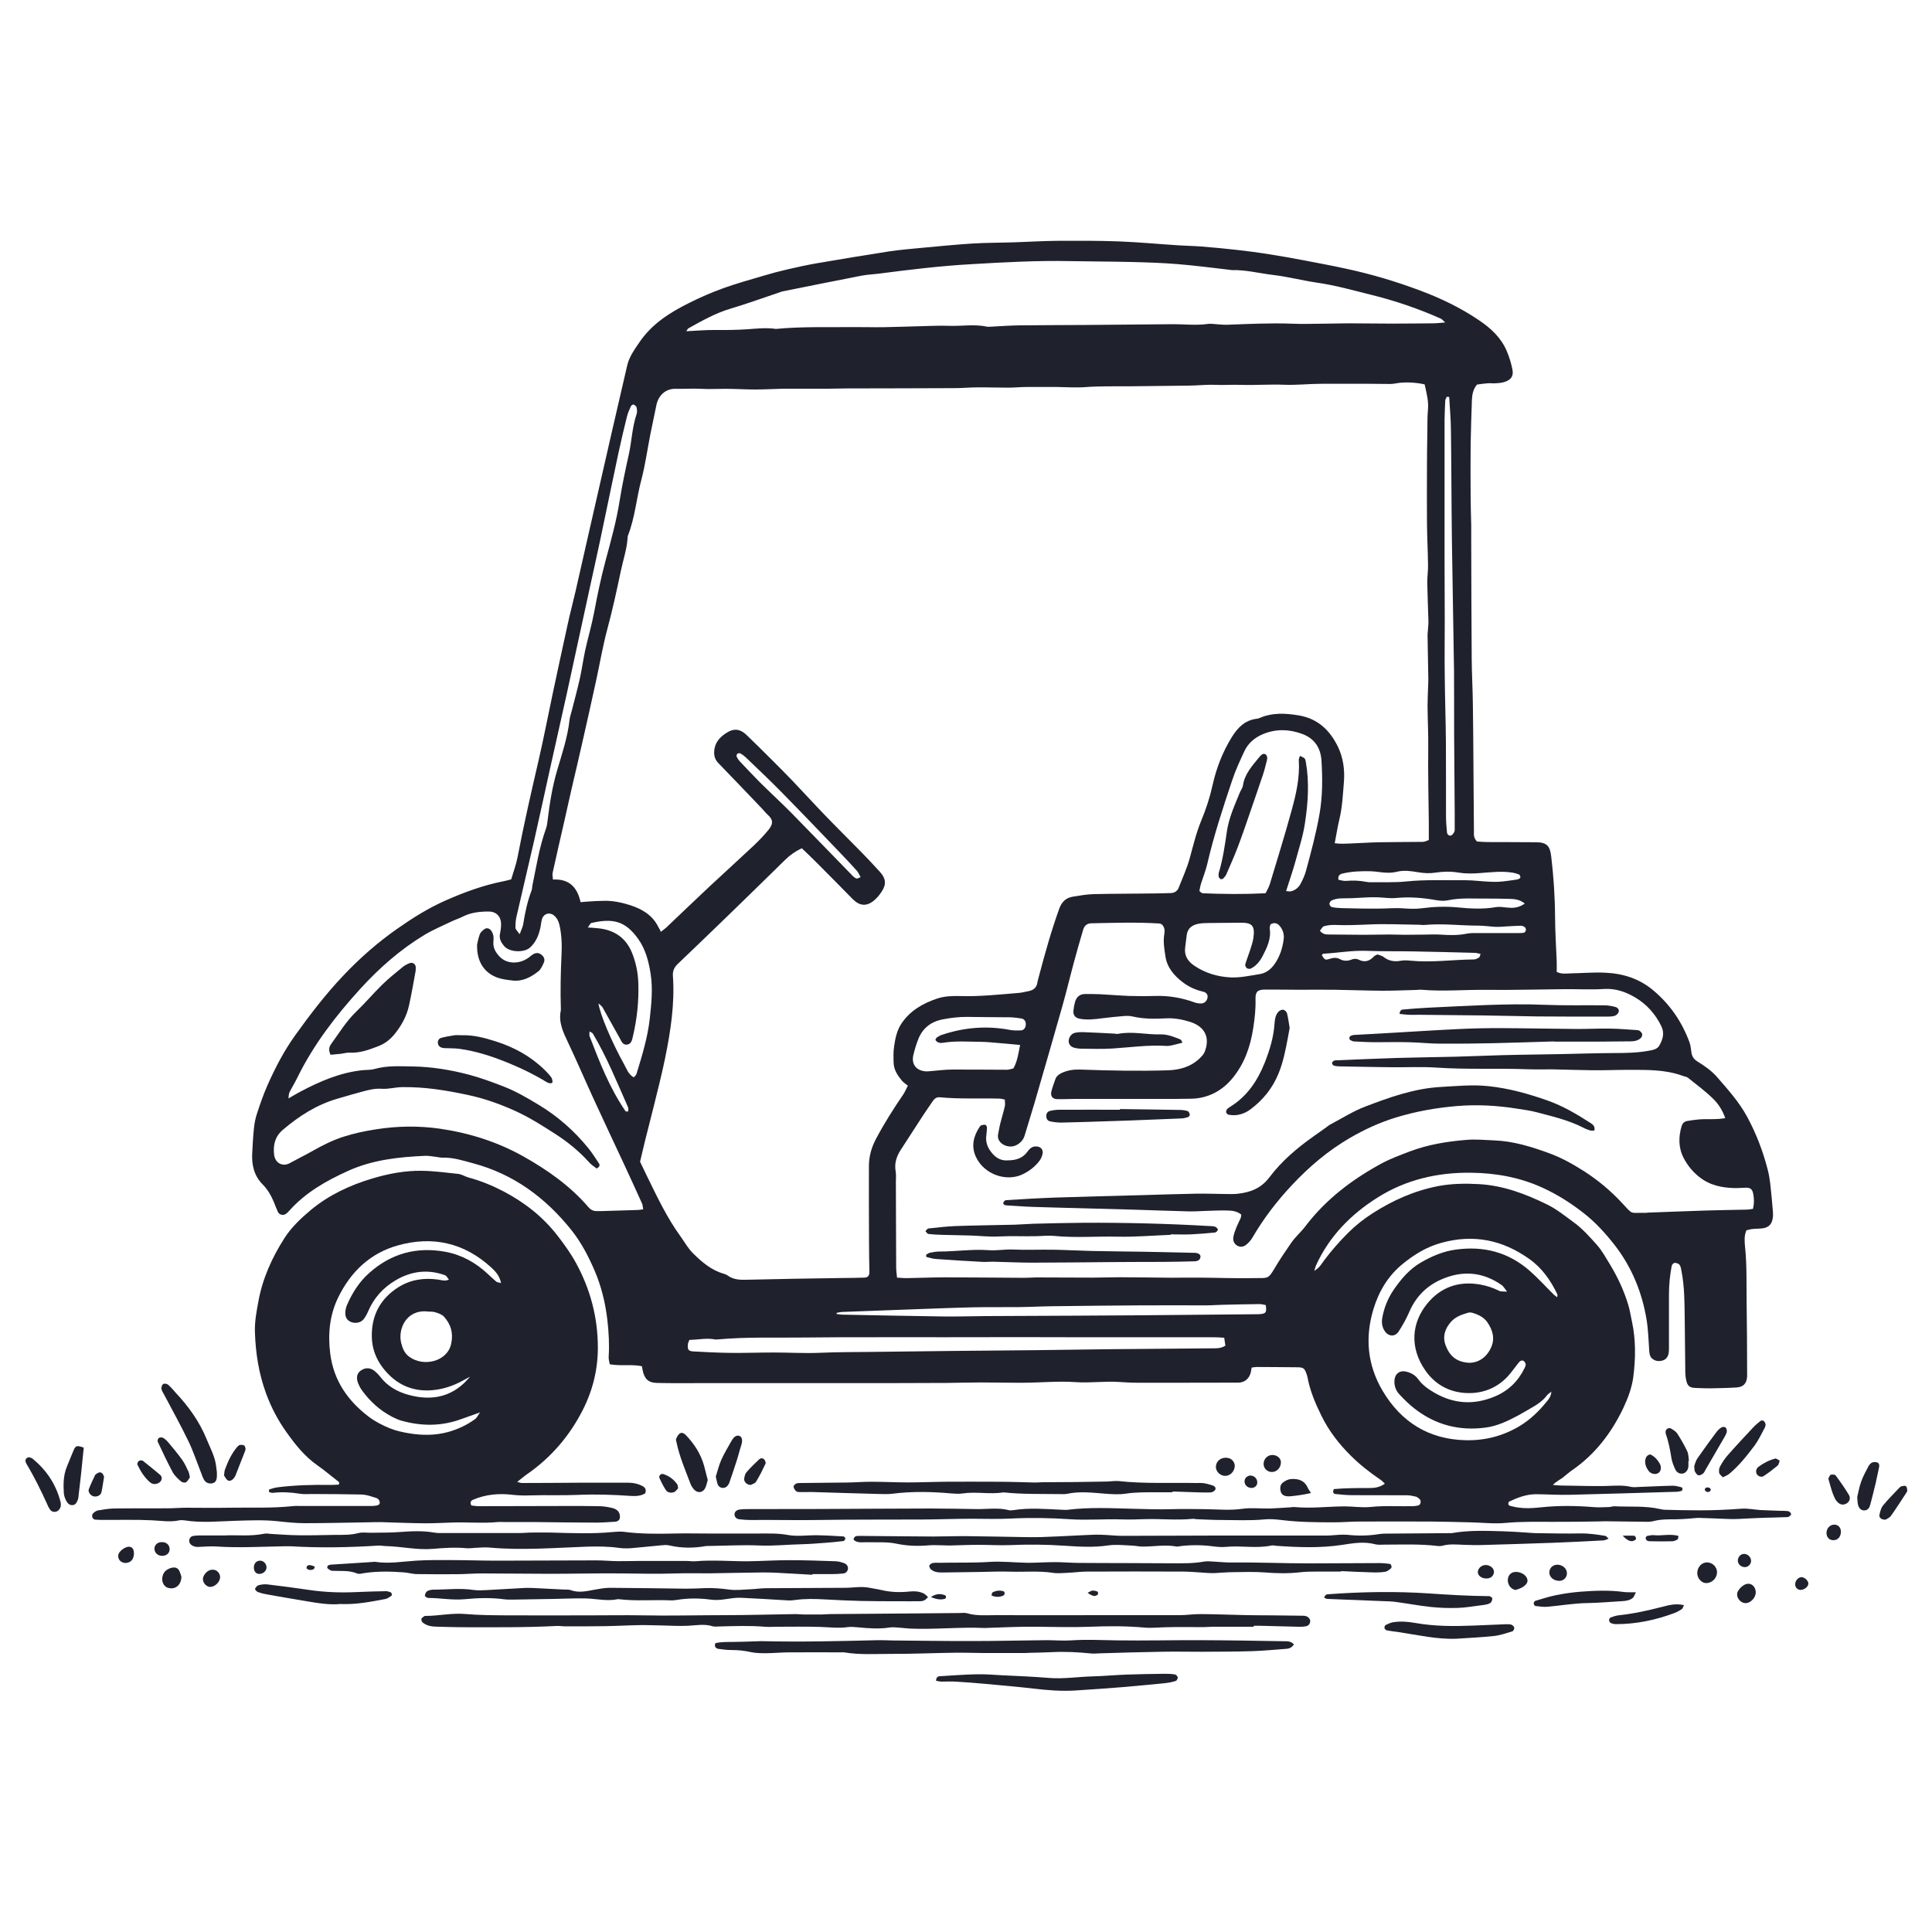 <?xml version="1.0" encoding="UTF-8"?>
<svg xmlns="http://www.w3.org/2000/svg" width="400px" height="400px" viewBox="0 0 200 200" fill="none">
  <g clip-path="url(#clip0_1697_5427)">
    <path d="M136.1 131.53C136.62 131.2 136.82 130.82 137.06 130.49C137.84 129.45 138.69 128.48 139.61 127.57C140.37 126.82 141.2 126.17 142.09 125.6C144.19 124.25 146.45 123.25 148.9 122.78C150.28 122.52 151.7 122.5 153.12 122.58C155.64 122.73 157.92 123.59 160.16 124.69C161.16 125.18 162 125.87 162.88 126.51C163.81 127.18 164.56 128.03 165.31 128.87C165.85 129.48 166.25 130.22 166.68 130.92C167.47 132.23 168.12 133.62 168.56 135.09C168.73 135.65 168.81 136.24 168.94 136.81C169.35 138.71 169.32 140.63 169.08 142.54C168.93 143.67 168.52 144.75 168.04 145.77C166.8 148.36 165.1 150.58 162.71 152.22C162.39 152.44 162.1 152.71 161.79 152.95C161.49 153.18 161.13 153.33 160.75 153.72C161.13 153.75 161.35 153.78 161.56 153.78C162.5 153.8 163.44 153.82 164.38 153.83C165.09 153.83 165.79 153.85 166.5 153.82C167.29 153.79 168.06 153.74 168.84 153.92C169.1 153.98 169.39 153.94 169.66 153.93C170.83 153.89 172.01 153.82 173.18 153.8C173.48 153.8 173.79 153.9 174.09 153.97C174.13 153.98 174.18 154.1 174.17 154.17C174.17 154.23 174.1 154.33 174.05 154.35C173.86 154.39 173.67 154.43 173.48 154.43C169.83 154.54 166.19 154.65 162.54 154.74C161.36 154.77 160.19 154.69 159.01 154.68C158.01 154.68 157.1 155.03 156.21 155.45C156.16 155.47 156.16 155.58 156.14 155.66C156.15 155.87 156.33 155.89 156.47 155.92C157.47 156.19 158.49 156.15 159.51 156.04C161.35 155.84 163.19 155.87 165.03 156.02C165.53 156.06 166.04 156.02 166.55 156.01C166.74 156.01 166.94 155.92 167.13 155.93C168.69 156.01 170.27 155.86 171.82 156.21C171.97 156.24 172.13 156.28 172.28 156.29C173.49 156.32 174.71 156.35 175.92 156.35C177.37 156.35 178.82 156.29 180.27 156.18C180.93 156.13 181.6 156.28 182.26 156.32C182.96 156.36 183.67 156.37 184.37 156.4C184.6 156.4 184.84 156.4 185.07 156.43C185.28 156.45 185.48 156.7 185.39 156.82C185.31 156.93 185.16 157.05 185.04 157.05C184.22 157.09 183.39 157.09 182.57 157.12C181.71 157.15 180.85 157.2 179.98 157.24C179.67 157.25 179.35 157.26 179.04 157.25C177.98 157.21 176.93 157.16 175.87 157.13C175.52 157.13 175.17 157.19 174.82 157.21C174.35 157.24 173.88 157.28 173.41 157.28C172.66 157.28 171.92 157.27 171.19 157.46C170.85 157.55 170.49 157.54 170.14 157.53C168.81 157.52 167.47 157.49 166.14 157.48C165.91 157.48 165.67 157.5 165.43 157.5C163.86 157.52 162.29 157.55 160.72 157.54C159.11 157.54 157.51 157.5 155.9 157.65C154.66 157.77 153.39 157.61 152.14 157.59C150.81 157.56 149.47 157.52 148.14 157.51C145.67 157.5 143.2 157.5 140.72 157.51C139.86 157.51 138.99 157.59 138.13 157.59C136.33 157.59 134.52 157.58 132.73 157.36C132.11 157.28 131.47 157.23 130.85 157.29C129.4 157.43 127.95 157.35 126.51 157.35C125.65 157.35 124.79 157.3 123.92 157.27C123.76 157.27 123.6 157.21 123.45 157.23C121.85 157.39 120.24 157.22 118.63 157.26C117.81 157.28 116.98 157.32 116.16 157.29C114.36 157.23 112.56 157.39 110.75 157.27C108.72 157.13 106.67 157.1 104.63 157.2C103.29 157.27 101.97 157.22 100.63 157.22C98.9 157.22 97.18 157.29 95.45 157.3C91.84 157.32 88.23 157.29 84.62 157.35C82.31 157.39 79.99 157.32 77.68 157.35C77.29 157.35 76.9 157.32 76.51 157.27C76.27 157.24 76.08 157.09 76.04 156.82C76.01 156.56 76.2 156.32 76.54 156.27C76.89 156.22 77.24 156.22 77.6 156.22C80.07 156.22 82.54 156.22 85.02 156.21C88.83 156.2 92.63 156.16 96.44 156.16C98.01 156.16 99.58 156.2 101.15 156.22C102.24 156.23 103.35 156.05 104.43 156.33C104.58 156.37 104.75 156.35 104.9 156.33C106.58 156.06 108.27 156.22 109.95 156.29C110.15 156.29 110.34 156.32 110.54 156.29C112.81 156.01 115.09 156.13 117.36 156.19C118.65 156.22 119.94 156.27 121.23 156.23C122.44 156.2 123.66 156.21 124.87 156.23C126.12 156.25 127.36 156.37 128.61 156.19C129.53 156.06 130.49 156.18 131.43 156.16C132.13 156.14 132.84 156.08 133.54 156.04C133.7 156.04 133.85 155.99 134.01 156.01C135.74 156.17 137.46 155.95 139.18 155.94C140.08 155.94 140.99 156.09 141.87 156C142.77 155.91 143.67 155.9 144.57 155.92C145.12 155.93 145.67 155.92 146.22 155.92C146.42 155.92 146.61 155.89 146.8 155.85C147.07 155.79 147.16 155.38 146.95 155.18C146.84 155.08 146.71 154.97 146.57 154.93C146.27 154.86 145.95 154.79 145.65 154.79C143.77 154.78 141.88 154.79 140 154.78C139.41 154.78 138.83 154.72 138.24 154.66C138.01 154.63 137.94 154.45 138.08 154.15C139.28 154.04 140.52 154.04 141.76 154.04C142.31 154.04 142.83 153.97 143.36 153.59C143.19 153.43 143.07 153.29 142.92 153.19C141.81 152.44 140.77 151.62 139.82 150.68C138.59 149.45 137.55 148.11 136.78 146.53C136.15 145.25 135.61 143.97 135.35 142.57C135.33 142.45 135.29 142.34 135.25 142.23C135.05 141.65 134.94 141.55 134.32 141.54C132.91 141.52 131.49 141.52 130.08 141.51C129.93 141.51 129.77 141.55 129.57 141.57C129.52 141.8 129.51 142.03 129.43 142.24C129.23 142.8 128.76 143.13 128.18 143.13C126.26 143.13 124.34 143.14 122.42 143.14C120.85 143.14 119.28 143.14 117.71 143.14C117.09 143.14 116.46 143.1 115.84 143.06C114.36 142.96 112.88 143.18 111.39 143.08C109.6 142.95 107.79 143.13 105.99 143.14C104.5 143.15 103.01 143.11 101.52 143.11C100.34 143.11 99.17 143.15 97.99 143.16C95.95 143.17 93.91 143.18 91.88 143.18C88.74 143.18 85.6 143.18 82.46 143.18C79.13 143.18 75.8 143.18 72.46 143.18C70.97 143.18 69.48 143.2 67.99 143.16C67.1 143.14 66.69 142.72 66.52 141.81C66.5 141.7 66.48 141.58 66.45 141.43C65.38 141.21 64.27 141.43 63.12 141.23C63.08 140.97 62.99 140.71 63.01 140.45C63.09 139.19 63.02 137.95 62.88 136.69C62.67 134.88 62.25 133.14 61.53 131.48C60.89 130 60.14 128.57 59.13 127.31C56.46 123.98 53.16 121.54 49 120.43C47.96 120.15 46.9 119.8 45.78 119.84C45.55 119.84 45.32 119.77 45.08 119.75C44.73 119.71 44.38 119.64 44.03 119.65C41.28 119.77 38.56 120.06 36.01 121.22C33.74 122.25 31.61 123.46 29.93 125.35C29.83 125.47 29.71 125.58 29.58 125.67C29.31 125.85 28.91 125.76 28.77 125.46C28.62 125.14 28.5 124.81 28.37 124.48C28.08 123.79 27.72 123.14 27.18 122.6C26.29 121.7 26.04 120.57 26.11 119.36C26.15 118.5 26.2 117.64 26.29 116.78C26.34 116.28 26.44 115.77 26.6 115.29C26.92 114.29 27.27 113.3 27.7 112.32C28.5 110.52 29.4 108.79 30.54 107.2C32.09 105.03 33.71 102.92 35.55 100.98C37.25 99.18 39.1 97.56 41.13 96.14C42.7 95.04 44.33 94.01 46.1 93.23C48.04 92.37 50.02 91.64 52.11 91.23C52.38 91.18 52.64 91.1 52.92 91.03C53.14 90.27 53.42 89.53 53.57 88.77C54.21 85.42 54.97 82.1 55.74 78.78C56.27 76.49 56.71 74.18 57.2 71.88C57.72 69.43 58.25 66.97 58.79 64.52C59.03 63.41 59.33 62.31 59.58 61.21C60.02 59.3 60.45 57.39 60.88 55.48C61.7 51.89 62.52 48.29 63.34 44.7C63.87 42.41 64.4 40.12 64.93 37.82C65.14 36.92 65.68 36.19 66.18 35.45C67.47 33.53 69.36 32.34 71.38 31.34C72.5 30.78 73.65 30.28 74.83 29.85C76.19 29.36 77.59 28.97 78.98 28.56C79.84 28.3 80.71 28.07 81.59 27.87C82.54 27.65 83.5 27.44 84.46 27.27C86.97 26.84 89.49 26.42 92 26.03C93.12 25.86 94.26 25.77 95.39 25.66C97.15 25.5 98.9 25.32 100.66 25.21C102.15 25.12 103.64 25.13 105.13 25.08C106.58 25.03 108.03 24.94 109.48 24.93C111.6 24.92 113.72 24.91 115.84 24.99C117.91 25.07 119.98 25.27 122.05 25.4C122.83 25.45 123.61 25.46 124.39 25.52C125.64 25.62 126.89 25.74 128.13 25.88C129.22 26 130.31 26.15 131.39 26.32C132.59 26.51 133.78 26.72 134.98 26.95C136.44 27.23 137.91 27.5 139.36 27.82C141.97 28.38 144.52 29.14 147.02 30.08C149.16 30.88 151.2 31.86 153.09 33.14C154.31 33.96 155.38 34.94 155.97 36.32C156.23 36.93 156.43 37.57 156.56 38.22C156.71 38.94 156.43 39.32 155.72 39.55C155.43 39.64 155.11 39.66 154.8 39.68C154.53 39.7 154.25 39.65 153.98 39.68C153.63 39.7 153.28 39.76 152.9 39.81C152.5 40.28 152.39 40.84 152.37 41.44C152.32 42.97 152.26 44.5 152.24 46.03C152.22 47.83 152.23 49.63 152.24 51.44C152.24 52.42 152.28 53.4 152.3 54.38C152.3 54.93 152.3 55.48 152.3 56.03C152.31 60.07 152.32 64.11 152.35 68.15C152.36 69.72 152.45 71.28 152.47 72.85C152.5 75.01 152.52 77.16 152.53 79.32C152.55 81.56 152.56 83.79 152.58 86.03C152.58 86.38 152.52 86.74 152.9 87.11C153.19 87.13 153.58 87.17 153.96 87.17C155.65 87.18 157.33 87.17 159.02 87.19C160.1 87.2 160.45 87.54 160.58 88.65C160.83 90.75 160.97 92.86 160.98 94.98C160.99 96.51 161.09 98.03 161.15 99.56C161.16 99.91 161.15 100.25 161.15 100.61C161.67 100.87 162.18 100.77 162.68 100.76C163.82 100.74 164.95 100.64 166.08 100.69C167.96 100.76 169.68 101.28 171.17 102.54C172.9 104 174.11 105.78 174.89 107.88C175.01 108.2 175.04 108.56 175.09 108.91C175.14 109.32 175.31 109.62 175.68 109.86C176.44 110.33 177.19 110.84 177.78 111.53C178.91 112.83 180.05 114.1 180.88 115.64C181.82 117.38 182.51 119.2 183 121.11C183.12 121.56 183.19 122.03 183.25 122.49C183.36 123.46 183.45 124.44 183.53 125.42C183.55 125.65 183.55 125.89 183.51 126.12C183.42 126.75 183.06 127.09 182.43 127.16C182.08 127.2 181.72 127.19 181.37 127.23C181.18 127.25 181 127.31 180.79 127.36C180.53 127.95 180.6 128.55 180.65 129.11C180.85 131.03 180.78 132.95 180.81 134.87C180.85 137.18 180.85 139.5 180.86 141.81C180.86 142.05 180.87 142.28 180.86 142.52C180.81 143.22 180.47 143.59 179.75 143.63C178.85 143.69 177.95 143.7 177.04 143.72C176.53 143.72 176.02 143.7 175.51 143.68C174.95 143.66 174.71 143.5 174.58 142.98C174.49 142.64 174.46 142.28 174.46 141.93C174.43 140.09 174.43 138.24 174.4 136.4C174.38 134.8 174.38 133.19 174.07 131.6C174.03 131.37 174 131.12 173.87 130.94C173.78 130.81 173.54 130.73 173.37 130.73C173.26 130.73 173.09 130.9 173.06 131.02C172.86 132.02 172.77 133.04 172.77 134.06C172.77 135.86 172.77 137.67 172.77 139.47C172.77 139.67 172.77 139.87 172.74 140.06C172.68 140.43 172.48 140.73 172.11 140.84C171.72 140.95 171.33 140.91 171.01 140.62C170.8 140.42 170.75 140.16 170.73 139.87C170.65 138.78 170.63 137.67 170.45 136.59C169.98 133.76 168.91 131.16 167.15 128.89C166.21 127.69 165.18 126.55 163.98 125.61C162.66 124.57 161.25 123.67 159.7 122.96C157.33 121.87 154.83 121.43 152.27 121.4C148.84 121.36 145.55 122.11 142.62 123.96C139.85 125.7 137.61 127.97 136.23 131C136.17 131.13 136.14 131.27 136.05 131.58L136.1 131.53ZM68.37 96.49C68.71 96.23 68.84 96.14 68.95 96.04C70.46 94.61 71.95 93.17 73.47 91.75C74.98 90.34 76.52 88.95 78.03 87.53C78.57 87.02 79.09 86.48 79.56 85.9C80.11 85.22 79.98 84.8 79.49 84.36C79.26 84.15 79.07 83.9 78.85 83.67C77.36 82.11 75.87 80.55 74.37 79C74.05 78.67 73.91 78.31 73.93 77.84C73.96 76.96 74.43 76.38 75.12 75.92C75.95 75.36 76.61 75.42 77.33 76.13C78.14 76.92 78.96 77.71 79.76 78.52C80.54 79.29 81.31 80.07 82.07 80.86C83.18 82.02 84.26 83.21 85.38 84.37C86.66 85.7 87.97 86.99 89.26 88.31C89.89 88.96 90.51 89.61 91.11 90.28C91.71 90.95 91.77 91.55 91.27 92.3C91.06 92.63 90.8 92.94 90.51 93.19C89.75 93.84 89.04 93.81 88.33 93.13C88.27 93.08 88.22 93.02 88.16 92.96C86.95 91.73 85.74 90.5 84.52 89.28C84.03 88.78 83.51 88.3 83 87.81C82.33 88.13 81.79 88.51 81.31 88.98C79.35 90.9 77.39 92.82 75.42 94.73C73.76 96.34 72.09 97.94 70.42 99.54C70.31 99.65 70.19 99.75 70.08 99.87C69.77 100.2 69.62 100.56 69.66 101.04C69.86 103.92 69.42 106.75 68.85 109.55C68.52 111.16 68.11 112.76 67.72 114.35C67.42 115.57 67.1 116.78 66.8 117.99C66.62 118.71 66.46 119.43 66.26 120.26C66.45 120.65 66.68 121.15 66.92 121.64C67.99 123.82 69.02 126.03 70.46 128.01C70.87 128.58 71.22 129.22 71.71 129.71C72.63 130.62 73.61 131.48 74.9 131.85C75.05 131.89 75.2 131.95 75.33 132.04C75.9 132.46 76.56 132.5 77.24 132.48C78.85 132.44 80.45 132.41 82.06 132.38C83.75 132.35 85.43 132.33 87.12 132.3C87.9 132.29 88.69 132.29 89.47 132.26C89.86 132.25 90.01 132.04 90 131.64C89.98 130.62 89.96 129.61 89.96 128.59C89.95 125.96 89.94 123.34 89.95 120.71C89.95 119.72 90.21 118.79 90.68 117.9C91.53 116.3 92.49 114.78 93.51 113.29C93.68 113.04 93.79 112.75 93.98 112.39C93.75 112.2 93.51 112.05 93.34 111.84C92.91 111.32 92.54 110.75 92.51 110.06C92.49 109.47 92.47 108.88 92.56 108.3C92.68 107.49 92.84 106.68 93.31 105.97C94.2 104.63 95.53 103.87 96.99 103.38C97.71 103.13 98.54 103.09 99.31 103.11C101.4 103.18 103.46 102.95 105.53 102.78C105.84 102.75 106.15 102.66 106.45 102.61C106.96 102.51 107.31 102.26 107.39 101.71C107.42 101.52 107.48 101.33 107.53 101.14C108.16 98.75 108.82 96.37 109.66 94.05C109.92 93.34 110.36 92.93 111.08 92.82C111.78 92.71 112.48 92.58 113.18 92.56C115.26 92.51 117.34 92.52 119.42 92.49C120.01 92.49 120.6 92.46 121.19 92.45C121.58 92.44 121.88 92.25 122.02 91.89C122.42 90.87 122.88 89.87 123.17 88.81C123.53 87.49 123.85 86.15 124.38 84.88C124.86 83.72 125.25 82.53 125.52 81.3C125.91 79.53 126.56 77.85 127.52 76.3C128.12 75.33 128.87 74.56 130.07 74.41C130.19 74.4 130.3 74.37 130.41 74.32C131.73 73.75 133.09 73.83 134.46 74.06C136.41 74.39 137.67 75.59 138.5 77.3C139.06 78.46 139.22 79.72 139.12 80.97C139.01 82.25 138.96 83.55 138.65 84.82C138.46 85.61 138.34 86.42 138.17 87.29C138.73 87.37 139.24 87.34 139.74 87.32C140.76 87.28 141.78 87.21 142.8 87.19C144.29 87.16 145.78 87.17 147.27 87.15C147.48 87.15 147.7 87.03 147.91 86.96C147.91 86.31 147.91 85.73 147.91 85.14C147.88 82.6 147.82 80.06 147.85 77.51C147.87 76.02 147.79 74.53 147.78 73.05C147.78 72.54 147.81 72.03 147.82 71.52C147.83 71.13 147.86 70.74 147.86 70.35C147.84 68.82 147.8 67.3 147.78 65.77C147.78 65.5 147.83 65.22 147.84 64.95C147.86 64.72 147.88 64.48 147.87 64.25C147.83 62.92 147.77 61.59 147.75 60.26C147.75 59.68 147.84 59.09 147.83 58.5C147.81 57.02 147.73 55.53 147.72 54.05C147.7 52.09 147.72 50.14 147.72 48.18C147.72 47.04 147.74 45.91 147.76 44.77C147.77 43.99 147.75 43.2 147.82 42.42C147.91 41.5 147.66 40.64 147.48 39.79C146.48 39.57 145.36 39.53 144.54 39.68C144.35 39.71 144.15 39.75 143.96 39.75C143.22 39.75 142.47 39.73 141.73 39.73C140.08 39.73 138.44 39.73 136.79 39.73C135.51 39.73 134.22 39.88 132.94 39.83C131.42 39.77 129.9 39.89 128.38 39.84C127.52 39.81 126.66 39.88 125.8 39.84C124.9 39.8 124 39.91 123.1 39.92C121.02 39.95 118.95 39.97 116.87 39.99C115.38 40 113.9 39.96 112.41 40.07C111.4 40.15 110.38 40.07 109.37 40.06C108.36 40.06 107.34 40.06 106.33 40.06C105.67 40.06 105 40.13 104.34 40.13C103.29 40.13 102.23 40.09 101.18 40.1C100.4 40.1 99.61 40.18 98.83 40.18C95.11 40.2 91.38 40.2 87.66 40.21C86.99 40.21 86.33 40.24 85.66 40.24C84.6 40.24 83.55 40.24 82.49 40.24C82.02 40.24 81.55 40.24 81.08 40.24C80.11 40.26 79.13 40.32 78.16 40.32C77.14 40.32 76.12 40.25 75.11 40.25C74.25 40.25 73.39 40.3 72.53 40.25C71.68 40.2 70.81 40.27 69.95 40.25C68.93 40.22 68.18 40.9 67.96 41.89C67.75 42.89 67.54 43.88 67.34 44.88C67.02 46.49 66.8 48.13 66.38 49.72C65.88 51.61 65.73 53.59 65.01 55.43C64.98 55.5 64.97 55.58 64.97 55.66C64.9 56.84 64.51 57.95 64.27 59.1C63.85 61.09 63.42 63.08 62.89 65.05C62.4 66.86 62.09 68.72 61.69 70.55C61.24 72.61 60.78 74.68 60.31 76.74C59.95 78.34 59.57 79.94 59.2 81.54C58.95 82.61 58.72 83.67 58.48 84.74C58.05 86.61 57.62 88.48 57.21 90.35C57.16 90.56 57.23 90.79 57.24 91.05C58.92 90.96 59.76 91.84 60.1 93.39C60.63 93.35 61.13 93.3 61.64 93.28C62.22 93.26 62.82 93.22 63.39 93.29C64.01 93.36 64.63 93.51 65.22 93.7C66.44 94.09 67.52 94.71 68.13 95.92C68.2 96.06 68.28 96.19 68.4 96.41L68.37 96.49ZM178.6 115.75C178.29 114.88 177.86 114.25 177.35 113.75C176.55 112.96 175.62 112.28 174.74 111.57C174.6 111.46 174.37 111.44 174.19 111.37C172.35 110.69 170.41 110.76 168.5 110.75C167.25 110.75 166 110.81 164.74 110.79C163.41 110.77 162.08 110.73 160.75 110.7C159.89 110.69 159.03 110.72 158.16 110.69C155.03 110.57 151.89 110.73 148.75 110.52C147.15 110.41 145.54 110.5 143.93 110.48C142.16 110.46 140.4 110.42 138.63 110.39C138.44 110.39 138.24 110.36 138.06 110.3C137.98 110.27 137.88 110.12 137.89 110.04C137.9 109.95 138.02 109.84 138.11 109.8C138.21 109.75 138.34 109.76 138.46 109.76C140.5 109.68 142.54 109.58 144.57 109.52C146.61 109.46 148.64 109.44 150.68 109.39C152.29 109.35 153.89 109.27 155.5 109.23C156.52 109.2 157.54 109.19 158.56 109.17C159.57 109.15 160.58 109.14 161.59 109.12C163.43 109.08 165.27 109.02 167.12 109.01C168.3 109.01 169.47 108.99 170.64 108.78C171.07 108.7 171.54 108.64 171.77 108.24C172.12 107.62 172.34 106.97 171.98 106.23C171.36 104.96 170.46 103.95 169.25 103.24C168.26 102.66 167.22 102.3 166.01 102.38C164.64 102.47 163.26 102.38 161.89 102.4C159.22 102.42 156.56 102.5 153.89 102.47C151.66 102.44 149.42 102.65 147.19 102.46C147 102.44 146.8 102.47 146.6 102.48C145.43 102.51 144.26 102.56 143.09 102.56C141.44 102.55 139.8 102.48 138.15 102.46C136.93 102.44 135.72 102.46 134.5 102.46C133.32 102.46 132.15 102.43 130.97 102.44C130.2 102.44 129.95 102.66 129.97 103.41C130 104.43 129.89 105.44 129.73 106.45C129.44 108.35 128.82 110.11 127.6 111.6C126.51 112.93 125.06 113.7 123.31 113.74C121.27 113.78 119.23 113.75 117.19 113.76C115.23 113.76 113.27 113.76 111.31 113.76C110.68 113.76 110.05 113.8 109.43 113.78C108.95 113.77 108.72 113.46 108.84 112.98C108.94 112.56 109.1 112.16 109.24 111.75C109.34 111.43 109.58 111.24 109.87 111.09C110.49 110.79 111.14 110.7 111.82 110.72C114.84 110.83 117.85 110.89 120.87 110.8C122.11 110.76 123.27 110.45 124.2 109.55C124.39 109.36 124.6 109.15 124.7 108.91C125.29 107.42 124.75 106.29 123.22 105.79C122.4 105.53 121.55 105.37 120.67 105.42C119.53 105.48 118.4 105.49 117.27 105.23C116.97 105.16 116.64 105.15 116.33 105.18C115.59 105.24 114.85 105.32 114.11 105.41C113.33 105.51 112.55 105.61 111.77 105.46C111.31 105.37 111.08 105.09 111.12 104.63C111.15 104.32 111.21 104.01 111.29 103.71C111.44 103.21 111.77 102.91 112.31 102.9C112.82 102.9 113.33 102.9 113.84 102.92C114.86 102.97 115.88 103.06 116.89 103.1C117.83 103.13 118.77 103.13 119.71 103.1C121.06 103.07 122.36 103.3 123.63 103.76C123.85 103.84 124.09 103.88 124.32 103.88C124.69 103.89 124.98 103.59 125.01 103.21C125.03 102.95 124.88 102.73 124.52 102.65C123.74 102.47 123.03 102.14 122.41 101.66C121.53 100.98 120.81 100.15 120.64 98.98C120.53 98.24 120.4 97.51 120.52 96.76C120.59 96.36 120.59 95.97 120.24 95.67C120.17 95.65 120.1 95.61 120.02 95.6C117.67 95.45 115.32 95.53 112.96 95.58C112.49 95.59 112.24 95.86 112.12 96.27C111.79 97.4 111.46 98.53 111.16 99.66C110.75 101.17 110.39 102.7 109.96 104.21C109.02 107.53 108.06 110.84 107.1 114.15C106.77 115.28 106.41 116.4 106.08 117.52C105.94 118.01 105.62 118.34 105.18 118.56C104.38 118.96 103.1 118.37 103.33 117.37C103.41 117.03 103.45 116.68 103.54 116.34C103.69 115.73 103.88 115.13 104.02 114.52C104.07 114.31 104.02 114.08 104.02 113.83C103.83 113.79 103.68 113.74 103.53 113.73C101.45 113.67 99.37 113.79 97.3 113.59C96.94 113.55 96.71 113.75 96.53 114.03C96.2 114.52 95.86 115 95.54 115.49C94.77 116.67 94 117.86 93.24 119.04C92.8 119.72 92.57 120.44 92.72 121.27C92.78 121.61 92.74 121.97 92.74 122.33C92.75 125.27 92.76 128.21 92.77 131.16C92.77 131.5 92.82 131.84 92.86 132.26C93.27 132.28 93.61 132.32 93.95 132.31C95.24 132.29 96.54 132.23 97.83 132.23C100.58 132.23 103.32 132.27 106.07 132.28C106.46 132.28 106.85 132.24 107.24 132.24C109.2 132.24 111.16 132.26 113.12 132.26C114.06 132.26 115 132.22 115.94 132.22C117.7 132.22 119.47 132.26 121.23 132.27C122.21 132.27 123.18 132.25 124.16 132.26C126.04 132.27 127.92 132.35 129.8 132.31C131.41 132.28 131.23 132.5 132.19 130.89C132.66 130.12 133.17 129.38 133.68 128.64C134.11 128.02 134.68 127.54 135.12 126.96C137.25 124.15 139.98 122.09 143.04 120.43C143.97 119.93 144.97 119.57 145.96 119.19C147.84 118.48 149.82 118.16 151.81 118C152.75 117.92 153.69 118.01 154.62 118.05C156.65 118.12 158.55 118.71 160.42 119.4C161.67 119.86 162.83 120.51 163.96 121.23C165.43 122.17 166.74 123.27 167.92 124.54C169.12 125.82 168.63 125.52 170.45 125.55C170.49 125.55 170.53 125.54 170.57 125.53C172.61 125.46 174.64 125.37 176.68 125.31C178.05 125.27 179.42 125.25 180.8 125.22C181.02 125.22 181.25 125.17 181.47 125.14C181.6 124.58 181.59 124.08 181.49 123.57C181.4 123.12 181.21 122.95 180.77 122.95C180.38 122.95 179.99 123 179.59 122.99C178.23 122.96 176.96 122.7 175.86 121.8C175.2 121.27 174.7 120.64 174.31 119.91C173.74 118.84 173.75 117.73 174.07 116.6C174.15 116.32 174.33 116.11 174.63 116.05C175.01 115.98 175.4 115.93 175.79 115.89C176.68 115.8 177.58 115.93 178.59 115.75H178.6ZM61.75 120.95C61.5 120.75 61.22 120.59 61.02 120.36C59.99 119.21 58.81 118.24 57.52 117.41C56.2 116.56 54.87 115.71 53.46 115.06C51.87 114.33 50.22 113.73 48.48 113.36C46.21 112.87 43.94 112.5 41.61 112.54C40.91 112.55 40.2 112.76 39.51 112.71C38.82 112.66 38.19 112.82 37.55 112.99C36.68 113.22 35.82 113.48 34.95 113.73C32.8 114.35 30.97 115.52 29.28 116.96C28.47 117.65 28.27 118.5 28.37 119.49C28.47 120.47 29.32 120.78 29.97 120.42C30.76 119.99 31.57 119.59 32.35 119.15C33.37 118.57 34.42 118.04 35.54 117.68C36.66 117.32 37.8 117.08 38.97 116.9C41.16 116.56 43.34 116.53 45.52 116.84C48.57 117.28 51.48 118.2 54.18 119.71C56.68 121.12 59.02 122.76 60.91 124.96C61.13 125.22 61.38 125.36 61.71 125.37C61.91 125.37 62.1 125.37 62.3 125.37C63.52 125.34 64.73 125.3 65.95 125.26C66.14 125.26 66.33 125.22 66.58 125.19C66.54 124.96 66.54 124.76 66.47 124.6C65.84 123.21 65.21 121.82 64.56 120.43C63.54 118.23 62.49 116.03 61.48 113.82C60.58 111.86 59.73 109.88 58.81 107.93C58.3 106.86 57.79 105.81 58.06 104.57C58.06 104.53 58.06 104.49 58.06 104.45C58 102.57 58.04 100.69 58.13 98.81C58.18 97.79 58.14 96.77 57.92 95.77C57.83 95.37 57.66 95.03 57.35 94.77C56.91 94.4 56.3 94.56 56.12 95.11C56.02 95.4 56.01 95.72 55.94 96.03C55.77 96.81 55.5 97.5 54.88 98.08C54.28 98.64 52.74 98.6 52.18 97.93C51.87 97.55 51.65 97.17 51.76 96.65C51.83 96.31 51.88 95.95 51.87 95.6C51.85 94.86 51.35 94.36 50.6 94.36C49.65 94.36 48.72 94.46 47.86 94.91C47.51 95.09 47.13 95.2 46.78 95.37C45.83 95.83 44.84 96.24 43.94 96.78C41.44 98.29 39.26 100.21 37.3 102.36C34.76 105.15 32.46 108.13 30.79 111.54C30.53 112.07 30.22 112.57 29.96 113.09C29.89 113.24 29.9 113.43 29.86 113.71C30.35 113.43 30.71 113.21 31.09 113.01C33.11 111.94 35.19 111.04 37.49 110.79C37.92 110.74 38.37 110.78 38.77 110.66C40.08 110.29 41.43 110.38 42.74 110.4C44.69 110.43 46.64 110.75 48.54 111.25C49.78 111.58 51 112.03 52.2 112.5C53.44 112.99 54.59 113.66 55.73 114.35C57.73 115.55 59.46 117.07 60.93 118.89C61.32 119.38 61.66 119.91 62 120.43C62.12 120.61 62.09 120.81 61.73 120.98L61.75 120.95ZM149.61 33.38C149.34 33.14 149.26 33.03 149.16 32.99C146.83 31.95 144.42 31.13 141.95 30.52C140.09 30.06 138.24 29.53 136.33 29.26C134.78 29.03 133.25 28.63 131.7 28.45C130.3 28.28 128.93 27.92 127.5 27.96C127.46 27.96 127.42 27.95 127.38 27.94C125.55 27.73 123.73 27.49 121.9 27.34C120.3 27.21 118.69 27.16 117.09 27.12C114.97 27.07 112.85 27.07 110.74 27.03C107.32 26.96 103.91 27.15 100.51 27.35C97.34 27.53 94.19 27.91 91.04 28.32C90.42 28.4 89.79 28.42 89.17 28.54C86.44 29.07 83.72 29.62 80.99 30.17C80.84 30.2 80.69 30.27 80.54 30.32C78.9 30.87 77.28 31.46 75.63 31.95C74.07 32.41 72.68 33.2 71.28 33.98C71.19 34.03 71.14 34.15 71.04 34.29C72.07 34.24 73.04 34.15 74 34.16C75.1 34.17 76.19 34.16 77.28 34.09C78.29 34.02 79.31 33.9 80.33 34.05C83.03 33.79 85.74 33.89 88.45 33.86C89.47 33.85 90.49 33.89 91.5 33.87C92.75 33.85 94.01 33.8 95.26 33.77C96.24 33.75 97.22 33.69 98.2 33.73C99.53 33.78 100.87 33.53 102.19 33.82C102.3 33.84 102.42 33.82 102.54 33.82C103.56 33.77 104.57 33.69 105.59 33.68C107.86 33.65 110.14 33.66 112.41 33.64C115.43 33.62 118.45 33.59 121.47 33.56C122.64 33.56 123.81 33.7 124.99 33.54C125.41 33.48 125.85 33.57 126.28 33.59C126.51 33.6 126.75 33.63 126.98 33.62C129.25 33.54 131.52 33.42 133.8 33.51C134.82 33.55 135.83 33.52 136.85 33.51C137.75 33.51 138.65 33.47 139.56 33.47C141.05 33.47 142.54 33.5 144.03 33.5C145.48 33.5 146.93 33.48 148.38 33.47C148.73 33.47 149.07 33.42 149.61 33.38ZM133.11 92.24C133.32 92.25 133.51 92.31 133.68 92.26C134.12 92.14 134.45 91.85 134.65 91.46C134.87 91.05 135.07 90.61 135.19 90.17C135.72 88.21 136.25 86.25 136.6 84.24C136.92 82.4 136.91 80.57 136.8 78.74C136.72 77.43 136.08 76.44 134.79 75.97C133.45 75.48 132.11 75.44 130.78 75.98C129.92 76.33 129.22 76.91 128.82 77.76C128.36 78.75 127.89 79.75 127.55 80.79C126.59 83.65 125.65 86.51 124.97 89.46C124.81 90.14 124.54 90.8 124.33 91.47C124.25 91.72 124.21 91.99 124.16 92.24C124.3 92.34 124.39 92.46 124.49 92.47C126.64 92.56 128.79 92.58 131.01 92.47C131.16 92.16 131.35 91.86 131.45 91.53C132.22 88.98 133.01 86.44 133.71 83.88C134.18 82.18 134.57 80.46 134.45 78.67C134.45 78.53 134.53 78.39 134.57 78.25C135.1 78.49 135.11 78.5 135.18 78.88C135.55 80.99 135.41 83.11 135.09 85.2C134.89 86.55 134.46 87.86 134.1 89.18C133.82 90.19 133.47 91.19 133.13 92.26L133.11 92.24ZM160.59 144.07C160.37 144.25 160.24 144.32 160.16 144.42C159.71 145.04 159.08 145.43 158.43 145.8C157.99 146.05 157.55 146.32 157.1 146.56C156.06 147.11 155 147.62 153.81 147.78C151.07 148.15 148.59 147.51 146.41 145.8C145.86 145.37 145.35 144.87 144.87 144.35C144.48 143.94 144.3 143.41 144.36 142.83C144.42 142.21 144.91 141.84 145.52 141.98C146.03 142.09 146.49 142.33 146.8 142.76C147.25 143.38 147.84 143.8 148.5 144.18C150.51 145.34 152.56 145.46 154.7 144.58C156.11 144 157.13 143.02 157.8 141.67C157.87 141.53 157.95 141.37 157.94 141.23C157.93 141.1 157.82 140.95 157.71 140.87C157.64 140.82 157.47 140.84 157.39 140.89C157.27 140.97 157.17 141.11 157.08 141.23C156.76 141.63 156.47 142.05 156.13 142.43C155.1 143.57 153.76 144.16 152.28 144.21C150.32 144.27 148.65 143.47 147.53 141.84C145.9 139.47 146.13 136.94 147.74 134.96C149.13 133.25 151 132.59 153.2 132.97C153.9 133.09 154.56 133.31 155.2 133.63C155.38 133.72 155.62 133.68 156.01 133.71C155.76 133.39 155.65 133.18 155.48 133.05C153.48 131.63 151.33 131.49 149.13 132.48C147.65 133.15 146.57 134.25 145.91 135.76C145.6 136.48 145.22 137.17 144.79 137.83C144.41 138.42 143.73 138.37 143.34 137.78C143.07 137.37 143.01 136.92 143.09 136.43C143.28 135.37 143.67 134.4 144.28 133.51C145.04 132.4 145.92 131.37 147.08 130.7C148.19 130.06 149.36 129.54 150.69 129.36C153.59 128.96 156.14 129.62 158.34 131.54C159.22 132.31 160.01 133.19 160.85 134.02C160.94 134.11 161.06 134.18 161.2 134.29C161.21 134.13 161.25 134.04 161.22 133.99C160.53 132.56 159.64 131.27 158.33 130.34C155.56 128.36 152.55 127.73 149.2 128.66C147.67 129.08 146.4 129.87 145.22 130.83C143.72 132.04 142.76 133.63 142.19 135.48C141.28 138.46 141.55 141.31 143.13 143.98C145.05 147.21 147.9 149 151.71 149.09C153.71 149.14 155.59 148.66 157.32 147.62C158.41 146.96 159.31 146.09 160.1 145.11C160.31 144.86 160.55 144.59 160.6 144.06L160.59 144.07ZM71.37 138.69C71.3 138.89 71.23 138.99 71.22 139.11C71.14 139.69 71.25 139.87 71.77 139.9C73.02 139.97 74.27 140.03 75.52 140.05C77.05 140.07 78.57 140.01 80.1 140.01C81.7 140.01 83.31 140.11 84.91 140.04C86.63 139.96 88.36 139.97 90.08 139.95C92.9 139.92 95.72 139.88 98.54 139.85C101.4 139.82 104.26 139.8 107.12 139.77C109.67 139.74 112.21 139.7 114.76 139.67C118.29 139.63 121.82 139.62 125.34 139.58C125.84 139.58 126.36 139.62 126.85 139.3C126.81 139.03 126.77 138.78 126.73 138.48C126.32 138.46 125.97 138.43 125.63 138.43C123.36 138.43 121.08 138.43 118.81 138.43C116.1 138.43 113.4 138.43 110.69 138.43C109.01 138.43 107.32 138.42 105.64 138.42C102.97 138.42 100.31 138.43 97.64 138.43C95.09 138.43 92.55 138.42 90 138.43C87.77 138.43 85.53 138.43 83.3 138.46C80.29 138.5 77.27 138.38 74.26 138.66C74.18 138.66 74.1 138.66 74.03 138.66C73.17 138.49 72.32 138.68 71.38 138.71L71.37 138.69ZM53.81 96.68C53.99 96.18 54.12 95.94 54.16 95.68C54.35 94.48 54.6 93.29 55.04 92.15C55.09 92.01 55.08 91.84 55.11 91.69C55.52 89.7 55.83 87.68 56.53 85.75C56.63 85.46 56.66 85.14 56.7 84.83C56.91 83.12 57.18 81.42 57.67 79.76C58.18 78.03 58.76 76.32 58.96 74.52C58.99 74.21 59.11 73.91 59.18 73.61C59.46 72.51 59.76 71.41 60.01 70.31C60.23 69.32 60.37 68.31 60.58 67.31C60.88 65.97 61.27 64.65 61.52 63.31C61.85 61.54 62.22 59.78 62.69 58.03C63.24 55.99 63.81 53.95 64.14 51.86C64.4 50.24 64.74 48.63 65.1 47.02C65.4 45.64 65.44 44.22 65.9 42.87C65.97 42.66 65.95 42.4 65.9 42.18C65.88 42.06 65.72 41.94 65.6 41.88C65.54 41.85 65.36 41.95 65.32 42.04C65.16 42.39 64.99 42.75 64.9 43.13C64.59 44.38 64.29 45.64 64.02 46.9C63.38 49.89 62.77 52.88 62.14 55.87C61.8 57.48 61.44 59.08 61.09 60.69C60.28 64.4 59.48 68.12 58.67 71.83C58.07 74.55 57.46 77.26 56.85 79.98C56.34 82.27 55.85 84.57 55.33 86.86C54.72 89.53 54.08 92.2 53.47 94.88C53.38 95.26 53.35 95.66 53.36 96.05C53.36 96.2 53.54 96.35 53.77 96.68H53.81ZM105.57 108.17C104.77 108.1 104.11 108.03 103.46 107.98C102.84 107.93 102.21 107.86 101.59 107.85C100.26 107.84 98.92 107.73 97.6 107.95C97.3 108 96.99 107.93 96.83 107.64C96.9 107.52 96.92 107.43 96.98 107.4C97.14 107.3 97.31 107.19 97.5 107.13C99.81 106.35 102.17 106.16 104.57 106.62C104.95 106.69 105.35 106.68 105.73 106.66C106 106.64 106.18 106.37 106.19 106.06C106.21 105.75 106.04 105.49 105.76 105.44C105.37 105.38 104.98 105.32 104.59 105.31C103.1 105.29 101.61 105.3 100.12 105.27C99.29 105.26 98.48 105.36 97.67 105.51C96.42 105.73 95.51 106.4 95.05 107.6C94.85 108.11 94.69 108.64 94.56 109.17C94.32 110.12 94.8 110.8 95.77 110.9C95.96 110.92 96.16 110.9 96.36 110.88C97.1 110.82 97.84 110.72 98.59 110.72C100.47 110.71 102.35 110.74 104.24 110.74C104.47 110.74 104.69 110.65 104.91 110.6C105.31 109.87 105.42 109.11 105.6 108.17H105.57ZM131.56 95.65C131.56 95.65 131.51 95.72 131.5 95.76C131.47 95.87 131.42 95.99 131.44 96.1C131.61 97.18 131.16 98.1 130.69 99C130.41 99.53 130.04 99.98 129.5 100.26C129.39 100.32 129.17 100.3 129.07 100.22C128.97 100.15 128.88 99.94 128.91 99.83C129.05 99.34 129.25 98.87 129.4 98.39C129.54 97.94 129.7 97.5 129.76 97.04C129.92 95.8 129.61 95.5 128.35 95.52C127.29 95.54 126.24 95.53 125.18 95.55C124.79 95.55 124.39 95.56 124.01 95.64C123.39 95.77 122.94 96.11 122.85 96.79C122.8 97.22 122.75 97.64 122.69 98.07C122.57 98.91 122.96 99.51 123.62 99.96C124.75 100.73 126.04 101.11 127.37 101.18C128.37 101.23 129.39 101 130.4 100.84C131.05 100.74 131.55 100.35 131.93 99.82C132.49 99.04 132.77 98.14 132.89 97.2C132.95 96.71 132.81 96.27 132.5 95.88C132.25 95.57 131.94 95.47 131.57 95.66L131.56 95.65ZM86.6 135.89C86.6 135.89 86.6 135.98 86.6 136.02C86.78 136.04 86.96 136.08 87.14 136.09C90.63 136.16 94.12 136.23 97.6 136.28C99.09 136.3 100.58 136.25 102.07 136.24C105.05 136.22 108.02 136.22 111 136.2C113.27 136.19 115.54 136.17 117.82 136.16C121.86 136.13 125.89 136.09 129.93 136.05C130.13 136.05 130.32 136.05 130.52 136.03C131.06 135.97 131.14 135.82 131.03 135.1C130.82 135.07 130.6 134.99 130.37 135C129.12 135.01 127.87 135.04 126.62 135.07C126.03 135.08 125.45 135.13 124.86 135.13C122.63 135.13 120.39 135.12 118.16 135.13C115.1 135.15 112.04 135.18 108.99 135.22C107.82 135.23 106.64 135.3 105.47 135.31C103.94 135.33 102.42 135.3 100.89 135.33C98.58 135.38 96.27 135.48 93.96 135.56C91.73 135.64 89.5 135.72 87.26 135.81C87.04 135.81 86.82 135.87 86.6 135.91V135.89ZM150 41.09C149.92 41.09 149.84 41.09 149.76 41.08C149.71 41.21 149.62 41.34 149.61 41.48C149.58 42.15 149.55 42.81 149.54 43.48C149.54 48.26 149.54 53.05 149.54 57.83C149.54 59.99 149.56 62.14 149.56 64.3C149.56 66.18 149.53 68.06 149.56 69.94C149.58 72.25 149.66 74.56 149.68 76.87C149.7 79.42 149.68 81.96 149.69 84.51C149.69 85.06 149.74 85.61 149.79 86.15C149.81 86.37 149.98 86.54 150.18 86.5C150.33 86.47 150.47 86.27 150.55 86.11C150.61 85.98 150.59 85.8 150.59 85.65C150.59 85.14 150.59 84.63 150.59 84.12C150.57 81.38 150.55 78.63 150.53 75.89C150.52 73.73 150.54 71.58 150.52 69.42C150.46 64.91 150.36 60.41 150.3 55.9C150.25 52.1 150.25 48.29 150.2 44.49C150.19 43.36 150.08 42.23 150.02 41.1L150 41.09ZM60.85 96.01C61.37 96.05 61.76 96.07 62.14 96.12C63.69 96.34 64.81 97.13 65.42 98.62C65.84 99.65 66.05 100.73 66.08 101.82C66.14 103.66 65.94 105.49 65.52 107.28C65.43 107.66 65.36 108.11 64.87 108.14C64.44 108.17 64.32 107.76 64.15 107.46C63.56 106.4 62.97 105.34 62.38 104.29C62.3 104.15 62.15 104.05 61.95 103.87C62.13 105.05 63.32 107.86 64.62 110.2C64.88 110.67 65.05 111.22 65.61 111.53C65.71 111.4 65.85 111.3 65.89 111.17C66.46 109.3 67.04 107.43 67.26 105.48C67.43 103.93 67.6 102.37 67.35 100.8C67.15 99.51 66.83 98.27 66.06 97.19C64.7 95.28 63.38 95.06 61.24 95.54C61.11 95.57 61.02 95.79 60.84 96.02L60.85 96.01ZM152.16 141.08C153.04 141.05 153.86 140.55 154.34 139.53C154.79 138.57 154.52 137.68 153.97 136.88C153.61 136.36 153.02 136.07 152.41 135.9C152.27 135.86 152.09 135.85 151.95 135.9C151.31 136.09 150.67 136.31 150.21 136.83C149.57 137.55 149.3 138.39 149.67 139.32C150.07 140.34 150.75 141.03 152.17 141.08H152.16ZM136.64 96.36C136.99 96.77 137.31 96.73 137.62 96.74C138.79 96.74 139.97 96.77 141.14 96.77C142.04 96.77 142.94 96.74 143.84 96.74C144.39 96.74 144.94 96.77 145.48 96.77C146.14 96.77 146.81 96.75 147.47 96.75C148.02 96.75 148.56 96.71 149.11 96.75C150.01 96.81 150.91 96.84 151.8 96.66C152.03 96.61 152.27 96.6 152.5 96.59C154.06 96.59 155.63 96.59 157.19 96.59C157.38 96.59 157.58 96.59 157.77 96.55C157.85 96.53 157.94 96.39 157.96 96.3C157.98 96.2 157.93 96.05 157.86 95.99C157.74 95.9 157.58 95.83 157.44 95.83C156.89 95.84 156.35 95.88 155.8 95.91C155.49 95.93 155.18 95.96 154.87 95.95C154.25 95.92 153.63 95.82 153 95.82C151.16 95.82 149.33 95.58 147.49 95.75C147.3 95.77 147.1 95.73 146.9 95.73C145.18 95.71 143.45 95.62 141.73 95.7C140.55 95.75 139.39 95.8 138.21 95.75C137.83 95.73 137.43 95.78 137.06 95.88C136.89 95.93 136.77 96.19 136.62 96.37L136.64 96.36ZM157.84 93.53C157.29 93.09 156.75 93.06 156.21 93.05C155.47 93.04 154.72 93.01 153.98 93.02C152.61 93.04 151.24 92.91 149.88 93.2C149.51 93.28 149.09 93.25 148.71 93.19C147.32 92.94 145.93 92.82 144.51 92.96C143.89 93.02 143.26 92.91 142.64 92.89C142.33 92.88 142.02 92.88 141.7 92.89C141.11 92.91 140.53 92.96 139.94 92.98C139.51 93 139.08 92.98 138.65 93.01C138.38 93.03 138.11 93.1 137.86 93.21C137.74 93.26 137.62 93.44 137.62 93.57C137.62 93.69 137.76 93.88 137.87 93.9C138.21 93.97 138.56 94 138.91 94.01C139.53 94.03 140.16 94.04 140.78 94.05C141.4 94.05 142.03 94.07 142.65 94.06C143.51 94.06 144.37 93.97 145.23 94.03C145.9 94.08 146.55 94.11 147.22 94.02C148.43 93.86 149.62 93.82 150.85 93.93C152.17 94.06 153.5 94.14 154.83 93.91C155.2 93.84 155.61 93.91 155.99 93.95C156.58 94.01 157.16 94.01 157.83 93.55L157.84 93.53ZM138.58 91.08C138.82 91.12 139.08 91.21 139.33 91.19C140.04 91.13 140.74 91.15 141.44 91.29C141.63 91.33 141.83 91.34 142.03 91.33C143.2 91.31 144.39 91.37 145.55 91.25C147.59 91.04 149.63 91.14 151.66 91.12C152.48 91.12 153.3 91.23 154.12 91.27C154.51 91.29 154.9 91.3 155.29 91.27C155.84 91.23 156.38 91.14 156.92 91.07C157.03 91.05 157.15 91.03 157.25 90.98C157.31 90.95 157.4 90.86 157.39 90.81C157.38 90.71 157.33 90.56 157.26 90.53C157.05 90.44 156.82 90.38 156.6 90.34C155.47 90.15 154.33 90.3 153.2 90.38C152.45 90.44 151.72 90.45 150.98 90.33C150.2 90.2 149.42 90.21 148.64 90.33C148.02 90.43 147.41 90.4 146.77 90.29C146.08 90.17 145.33 90.07 144.67 90.23C144.03 90.39 143.45 90.36 142.83 90.28C142.52 90.24 142.21 90.2 141.89 90.19C140.91 90.17 139.93 90.2 138.97 90.43C138.69 90.5 138.47 90.66 138.56 91.08H138.58ZM89.09 90.8C88.93 90.52 88.85 90.3 88.7 90.14C88.12 89.5 87.54 88.87 86.94 88.25C84.91 86.13 82.88 84.01 80.82 81.92C79.64 80.72 78.42 79.57 77.2 78.4C77.03 78.24 76.84 78.1 76.64 77.99C76.56 77.95 76.4 77.97 76.33 78.03C76.26 78.09 76.22 78.25 76.26 78.33C76.34 78.5 76.45 78.67 76.58 78.81C77.28 79.55 77.97 80.29 78.69 81.01C79.77 82.08 80.9 83.12 81.97 84.2C84.05 86.32 86.11 88.46 88.19 90.59C88.32 90.73 88.47 90.87 88.65 90.94C88.74 90.98 88.89 90.87 89.1 90.8H89.09ZM142.59 98.8C142.79 98.88 143.03 98.92 143.21 99.05C143.74 99.47 144.32 99.58 144.98 99.46C145.32 99.4 145.68 99.41 146.03 99.45C148.22 99.66 150.41 99.34 152.59 99.32C152.77 99.32 152.96 99.21 153.12 99.11C153.19 99.06 153.2 98.92 153.27 98.75C153.05 98.71 152.87 98.65 152.69 98.64C150.58 98.58 148.46 98.53 146.35 98.49C144.71 98.46 143.06 98.49 141.42 98.43C139.93 98.38 138.46 98.65 136.98 98.73C136.93 98.73 136.88 98.83 136.83 98.88C137.12 99.35 137.18 99.41 137.61 99.27C138 99.14 138.34 99.09 138.73 99.3C139.08 99.49 139.49 99.5 139.87 99.35C140.14 99.24 140.39 99.22 140.66 99.35C141.28 99.66 141.79 99.49 142.24 99C142.31 98.92 142.44 98.89 142.58 98.81L142.59 98.8ZM65.04 115.05C65.04 114.9 65.06 114.74 65.01 114.61C63.87 112.04 62.82 109.43 61.38 107.01C61.33 106.92 61.2 106.88 61.03 106.77C61.03 106.98 60.99 107.14 61.03 107.26C62.07 109.96 63.11 112.65 64.77 115.05C64.79 115.08 64.91 115.05 65.04 115.05Z" fill="#1F212D"></path>
    <path d="M53.51 153.4C53.81 153.47 53.91 153.52 54.02 153.52C55.98 153.52 57.94 153.5 59.9 153.49C61.63 153.49 63.35 153.49 65.08 153.49C65.6 153.49 66.09 153.61 66.55 153.86C66.82 154.01 66.92 154.25 66.79 154.59C66.36 154.86 65.85 154.89 65.34 154.86C63.5 154.73 61.66 154.67 59.82 154.75C58.22 154.82 56.61 154.75 55 154.8C54.37 154.82 53.75 154.82 53.13 154.75C51.71 154.57 50.31 154.68 48.98 155.25C48.72 155.36 48.63 155.54 48.8 155.85C49.04 155.87 49.31 155.92 49.57 155.92C52.51 155.92 55.45 155.9 58.4 155.9C59.62 155.9 60.83 155.89 62.05 155.92C62.52 155.93 62.99 156.01 63.44 156.12C63.65 156.17 63.89 156.31 64.02 156.48C64.14 156.65 64.2 156.92 64.17 157.13C64.14 157.37 63.92 157.52 63.66 157.53C63 157.57 62.33 157.62 61.67 157.62C59.51 157.62 57.36 157.58 55.2 157.56C54.18 157.56 53.16 157.56 52.14 157.56C51.94 157.56 51.75 157.54 51.55 157.56C49.98 157.71 48.42 157.56 46.85 157.61C45.87 157.64 44.89 157.7 43.91 157.69C42.42 157.68 40.94 157.61 39.45 157.57C38.98 157.56 38.51 157.58 38.04 157.59C35.88 157.62 33.73 157.68 31.57 157.68C30.63 157.68 29.69 157.58 28.76 157.48C27.31 157.32 25.87 157.39 24.41 157.43C22.65 157.48 20.88 157.67 19.12 157.39C18.93 157.36 18.72 157.35 18.53 157.39C17.59 157.59 16.66 157.42 15.72 157.38C14.08 157.3 12.43 157.35 10.78 157.34C10.47 157.34 10.15 157.34 9.84 157.31C9.56 157.28 9.43 156.87 9.64 156.66C9.77 156.53 9.95 156.4 10.13 156.36C10.67 156.27 11.22 156.17 11.76 156.16C13.6 156.13 15.45 156.16 17.29 156.14C17.96 156.14 18.62 156.08 19.29 156.08C20.74 156.08 22.19 156.11 23.65 156.08C25.88 156.04 28.12 156.15 30.34 155.91C30.61 155.88 30.89 155.9 31.16 155.9C33.55 155.9 35.95 155.9 38.34 155.9C39.1 155.9 39.34 155.79 39.31 155.52C39.26 155.05 38.82 155.05 38.52 154.94C38.16 154.81 37.76 154.72 37.38 154.71C35.7 154.67 34.01 154.67 32.33 154.66C31.9 154.66 31.46 154.7 31.04 154.63C30.1 154.48 29.17 154.43 28.23 154.54C28.12 154.55 28.01 154.5 27.9 154.47C27.87 154.47 27.84 154.41 27.84 154.38C27.84 154.31 27.85 154.19 27.89 154.18C28.18 154.09 28.48 153.99 28.78 153.96C30.57 153.74 32.38 153.69 34.18 153.72C34.48 153.72 34.79 153.7 35.06 153.69C35.21 153.42 35.02 153.37 34.91 153.28C34.23 152.75 33.57 152.19 32.87 151.7C31.56 150.79 30.58 149.56 29.67 148.28C28.78 147.04 28.07 145.69 27.54 144.24C26.79 142.19 26.46 140.08 26.39 137.92C26.35 136.81 26.56 135.73 26.76 134.66C27.19 132.32 28.17 130.17 29.44 128.18C30.16 127.05 31.14 126.13 32.16 125.27C34.06 123.69 36.26 122.67 38.6 121.98C40.25 121.49 41.94 121.17 43.69 121.2C44.95 121.22 46.18 121.39 47.42 121.52C47.8 121.56 48.15 121.8 48.52 121.9C49.78 122.24 50.97 122.73 52.12 123.33C54.3 124.47 56.19 125.95 57.71 127.91C58.41 128.81 59.07 129.73 59.62 130.73C61.12 133.47 61.89 136.4 61.89 139.51C61.89 141.77 61.36 143.93 60.33 145.96C58.95 148.67 57.03 150.9 54.53 152.63C54.24 152.83 53.98 153.06 53.55 153.4H53.51ZM48.7 142.49C48.43 142.64 48.16 142.78 47.89 142.93C46.92 143.46 45.89 143.81 44.78 143.91C42.65 144.1 40.95 143.29 39.66 141.63C38.92 140.68 38.5 139.57 38.49 138.36C38.45 136.15 39.38 134.42 41.26 133.24C42.51 132.46 43.89 132.26 45.33 132.46C45.7 132.51 46.08 132.66 46.47 132.46C46.17 132.05 46.17 132.04 46.01 131.99C44.23 131.36 42.53 131.6 40.93 132.55C39.65 133.31 38.69 134.38 38.1 135.77C37.98 136.06 37.82 136.34 37.63 136.58C37.33 136.94 36.77 137.03 36.33 136.85C35.91 136.67 35.71 136.34 35.75 135.8C35.77 135.57 35.82 135.33 35.91 135.12C36.46 133.85 37.17 132.71 38.23 131.77C40.5 129.75 43.12 129.05 46.08 129.58C47.78 129.89 49.24 130.7 50.5 131.88C50.79 132.15 51.07 132.42 51.37 132.67C51.47 132.75 51.62 132.75 51.87 132.82C51.71 132.04 51.27 131.59 50.82 131.18C48.04 128.65 44.78 127.92 41.2 128.92C38.32 129.72 36.31 131.65 35.01 134.31C34.11 136.16 33.93 138.13 34.19 140.16C34.55 142.94 36.03 145.04 38.2 146.68C38.85 147.17 39.61 147.55 40.36 147.86C41 148.12 41.7 148.27 42.38 148.38C43.71 148.6 45.04 148.6 46.35 148.25C47.38 147.97 48.34 147.52 49.2 146.89C49.36 146.77 49.44 146.56 49.7 146.21C48.89 146.5 48.31 146.7 47.73 146.91C45.71 147.65 43.66 147.65 41.6 147.08C41.26 146.99 40.94 146.84 40.62 146.68C39.34 146.02 38.3 145.08 37.46 143.91C37.3 143.69 37.17 143.44 37.07 143.19C36.84 142.58 36.96 142.12 37.41 141.84C37.88 141.54 38.37 141.58 38.82 141.96C39 142.11 39.17 142.28 39.31 142.46C40.07 143.47 41.09 144.07 42.31 144.4C44.84 145.09 47.02 144.55 48.69 142.47L48.7 142.49ZM44.23 135.76C42.02 135.56 41.16 137.64 41.54 139.06C41.68 139.6 41.87 140.08 42.35 140.44C43.82 141.54 46.32 140.97 46.71 139.09C46.94 137.97 46.67 137.09 45.96 136.3C45.74 136.06 45.37 135.94 45.04 135.84C44.79 135.76 44.5 135.79 44.23 135.77V135.76Z" fill="#1F212D"></path>
    <path d="M129.78 168.4C128.37 168.4 126.96 168.4 125.55 168.4C125.24 168.4 124.92 168.44 124.61 168.44C123.95 168.44 123.28 168.43 122.62 168.43C121.99 168.43 121.37 168.43 120.74 168.45C120 168.46 119.25 168.55 118.51 168.49C116.63 168.32 114.75 168.32 112.87 168.4C111.03 168.47 109.19 168.42 107.35 168.4C105.63 168.37 103.9 168.47 102.18 168.52C102.1 168.52 102.02 168.54 101.95 168.53C99.36 168.41 96.78 168.7 94.19 168.59C93.84 168.57 93.49 168.52 93.14 168.5C92.79 168.48 92.43 168.42 92.09 168.48C90.99 168.65 89.9 168.56 88.81 168.46C88.46 168.43 88.1 168.39 87.75 168.44C86.81 168.57 85.87 168.45 84.93 168.42C83.44 168.37 81.95 168.4 80.46 168.4C80.03 168.4 79.6 168.44 79.17 168.4C77.6 168.27 76.04 168.33 74.47 168.37C74.24 168.37 73.98 168.41 73.77 168.35C72.91 168.08 72.06 168.26 71.2 168.3C70.34 168.34 69.48 168.29 68.62 168.27C67.84 168.26 67.06 168.22 66.28 168.23C65.07 168.25 63.86 168.32 62.65 168.34C61.28 168.36 59.91 168.36 58.53 168.36C58.22 168.36 57.9 168.3 57.59 168.32C54.34 168.49 51.08 168.45 47.83 168.45C46.93 168.45 46.03 168.41 45.12 168.39C44.64 168.38 44.18 168.29 43.79 167.99C43.69 167.91 43.59 167.71 43.62 167.6C43.64 167.48 43.82 167.39 43.93 167.3C43.96 167.28 44.01 167.28 44.04 167.28C45.41 167.28 46.76 166.96 48.15 167.08C49.55 167.2 50.97 167.21 52.38 167.22C55.36 167.24 58.34 167.22 61.32 167.22C63.05 167.22 64.77 167.19 66.5 167.22C69.36 167.28 72.22 167.2 75.09 167.2C77.52 167.2 79.95 167.12 82.38 167.09C82.65 167.09 82.93 167.13 83.2 167.13C83.83 167.13 84.45 167.13 85.08 167.13C85.35 167.13 85.63 167.09 85.9 167.09C88.88 167.06 91.86 167.04 94.84 167.02C96.33 167.01 97.82 166.99 99.31 166.98C99.58 166.98 99.88 166.93 100.13 167.01C101.09 167.29 102.08 167.2 103.05 167.2C106.74 167.22 110.42 167.2 114.11 167.2C116.78 167.2 119.44 167.2 122.11 167.2C122.85 167.2 123.6 167.08 124.34 167.09C125.95 167.1 127.55 167.17 129.16 167.2C129.98 167.22 130.81 167.21 131.63 167.22C132.73 167.23 133.82 167.25 134.92 167.26C135 167.26 135.08 167.28 135.15 167.29C135.44 167.35 135.66 167.62 135.63 167.87C135.6 168.13 135.43 168.31 135.19 168.35C134.92 168.4 134.65 168.41 134.37 168.4C133.08 168.37 131.78 168.33 130.49 168.3C130.26 168.3 130.02 168.3 129.78 168.3C129.78 168.34 129.78 168.38 129.78 168.42V168.4Z" fill="#1F212D"></path>
    <path d="M23.41 158.94C24.61 158.9 25.99 159.05 27.35 158.77C27.57 158.72 27.82 158.77 28.05 158.79C28.99 158.84 29.93 158.92 30.86 158.93C32.15 158.95 33.45 158.91 34.74 158.89C35.52 158.89 36.3 158.91 37.07 158.71C37.51 158.59 38.01 158.68 38.48 158.67C39.42 158.65 40.36 158.67 41.3 158.6C42.52 158.51 43.72 158.44 44.93 158.65C45.31 158.72 45.71 158.7 46.1 158.7C48.65 158.7 51.2 158.7 53.75 158.7C54.18 158.7 54.61 158.65 55.04 158.65C55.7 158.65 56.37 158.63 57.03 158.65C59.19 158.71 61.34 158.8 63.5 158.59C63.85 158.56 64.21 158.53 64.55 158.57C66.31 158.8 68.07 158.79 69.83 158.75C70.97 158.72 72.1 158.75 73.24 158.75C75 158.75 76.77 158.75 78.53 158.75C79.54 158.75 80.54 158.71 81.56 158.9C82.54 159.08 83.59 158.91 84.61 158.93C85.51 158.94 86.41 159 87.31 159.05C87.39 159.05 87.51 159.2 87.51 159.28C87.51 159.37 87.39 159.52 87.31 159.53C86.65 159.61 85.99 159.67 85.33 159.72C84.55 159.78 83.77 159.84 82.98 159.86C81.53 159.89 80.1 160.05 78.64 159.99C76.84 159.91 75.04 160.02 73.24 160.04C73.2 160.04 73.16 160.04 73.12 160.04C71.83 160.27 70.56 160.28 69.28 159.98C68.98 159.91 68.65 159.95 68.34 159.98C67.33 160.07 66.31 160.19 65.3 160.27C64.87 160.3 64.44 160.29 64.02 160.23C62.93 160.08 61.84 160.08 60.74 160.11C57.37 160.23 54.01 160.51 50.64 160.2C50.17 160.16 49.7 160.21 49.23 160.23C48.92 160.24 48.6 160.3 48.29 160.27C47.11 160.16 45.94 160.24 44.77 160.34C43.15 160.47 41.57 160.09 39.97 160.05C39.7 160.05 39.42 159.98 39.15 160C36.14 160.19 33.12 160.25 30.11 160.07C29.88 160.06 29.64 160.07 29.41 160.07C27.06 160.11 24.71 160.25 22.36 160.09C21.74 160.05 21.11 160.12 20.48 160.14C20.2 160.14 19.94 160.07 19.73 159.86C19.46 159.59 19.58 159.1 19.95 159.01C20.18 158.96 20.42 158.96 20.65 158.95C21.51 158.95 22.38 158.95 23.41 158.95V158.94Z" fill="#1F212D"></path>
    <path d="M166.53 159.28C166.28 159.37 166.15 159.45 166.01 159.46C164.25 159.55 162.49 159.65 160.72 159.71C158.29 159.8 155.87 159.87 153.44 159.94C152.81 159.96 152.18 159.94 151.56 159.92C150.81 159.89 150.07 159.81 149.33 160.01C149.14 160.06 148.94 160.06 148.74 160.03C146.94 159.82 145.13 159.9 143.33 159.9C143.02 159.9 142.69 159.94 142.39 159.87C141.22 159.55 140.08 159.75 138.91 159.93C136.65 160.27 134.37 160.18 132.1 160.02C131.94 160.01 131.78 159.95 131.63 159.99C130.07 160.32 128.5 159.98 126.93 160.13C126.47 160.18 125.99 160.13 125.52 160.07C124.42 159.93 123.33 159.92 122.23 160.05C122.07 160.07 121.91 160.12 121.76 160.09C120.59 159.88 119.42 160.11 118.24 160.1C117.89 160.1 117.54 160.01 117.19 160C116.37 159.97 115.53 159.86 114.73 159.98C113.2 160.21 111.67 160.11 110.15 160.01C108.27 159.88 106.39 159.87 104.51 159.95C103.46 159.99 102.4 159.92 101.34 159.92C100.32 159.92 99.3 159.97 98.28 159.99C98.05 159.99 97.81 159.97 97.58 159.97C97.11 159.97 96.64 159.93 96.17 159.97C95.03 160.07 93.92 160.04 92.79 159.8C91.81 159.59 90.76 159.68 89.75 159.65C89.32 159.64 88.88 159.74 88.49 159.5C88.43 159.46 88.35 159.37 88.36 159.32C88.39 159.22 88.46 159.11 88.54 159.06C88.63 159 88.76 159 88.88 159C89.08 158.99 89.27 159 89.47 159C91.86 159.02 94.26 159.05 96.65 159.06C97.79 159.06 98.92 159.01 100.06 159.02C102.06 159.04 104.06 159.09 106.06 159.12C106.61 159.12 107.16 159.14 107.71 159.12C108.93 159.08 110.14 159.02 111.35 158.96C112.02 158.93 112.68 158.89 113.35 158.87C113.74 158.86 114.13 158.88 114.52 158.9C115.07 158.93 115.62 158.99 116.16 158.99C119.42 158.99 122.68 158.96 125.93 158.96C129.74 158.96 133.55 158.96 137.35 158.96C137.78 158.96 138.21 158.9 138.64 158.88C138.91 158.87 139.19 158.86 139.46 158.88C140.56 159 141.65 158.99 142.75 158.81C142.98 158.77 143.22 158.76 143.45 158.76C145.69 158.74 147.92 158.73 150.16 158.71C150.2 158.71 150.24 158.71 150.28 158.71C152.06 158.39 153.86 158.47 155.66 158.52C156.44 158.54 157.22 158.6 158 158.65C158.31 158.67 158.63 158.7 158.94 158.71C160.51 158.73 162.08 158.77 163.65 158.74C164.52 158.73 165.37 158.86 166.21 159C166.27 159.01 166.32 159.1 166.52 159.28H166.53Z" fill="#1F212D"></path>
    <path d="M74.06 170.1C74.68 169.95 75.34 169.98 75.99 169.97C76.73 169.97 77.48 169.93 78.22 169.91C78.42 169.91 78.61 169.89 78.81 169.89C82.85 169.99 86.89 169.89 90.92 169.79C91.39 169.78 91.86 169.81 92.33 169.82C95.15 169.84 97.98 169.89 100.8 169.88C103.31 169.88 105.82 169.81 108.33 169.79C109.19 169.79 110.06 169.87 110.92 169.81C112.49 169.7 114.05 169.79 115.62 169.81C118.48 169.85 121.35 169.78 124.21 169.79C127.11 169.8 130.02 169.85 132.92 169.9C133.26 169.9 133.63 169.88 133.95 170.23C133.86 170.33 133.78 170.46 133.66 170.53C133.53 170.61 133.37 170.67 133.22 170.68C132.01 170.77 130.8 170.89 129.58 170.93C127.86 170.98 126.13 170.98 124.4 170.99C122.99 170.99 121.58 170.96 120.17 170.99C118.09 171.02 116.01 171.09 113.93 171.15C113.62 171.15 113.3 171.2 112.99 171.17C111.62 171.03 110.25 170.96 108.88 171.03C108.1 171.07 107.31 171.08 106.53 171.1C106.41 171.1 106.3 171.12 106.18 171.12C104.73 171.12 103.28 171.12 101.83 171.12C100.81 171.12 99.8 171.07 98.78 171.09C96.58 171.12 94.39 171.22 92.19 171.21C90.58 171.21 88.97 171.32 87.37 171.05C87.26 171.03 87.13 171.05 87.02 171.05C85.26 171.05 83.49 171.04 81.73 171.05C80.95 171.05 80.16 171.13 79.38 171.14C78.84 171.14 78.27 171.14 77.75 171.03C77.09 170.88 76.44 170.81 75.77 170.81C75.3 170.81 74.83 170.76 74.37 170.69C74.14 170.65 73.93 170.51 74.04 170.14L74.06 170.1Z" fill="#1F212D"></path>
    <path d="M84.09 163.02C82.84 162.95 81.59 162.87 80.34 162.81C79.87 162.79 79.4 162.77 78.93 162.78C77.13 162.8 75.32 162.84 73.52 162.87C72.35 162.88 71.17 162.84 70 162.88C68.16 162.94 66.32 162.91 64.47 162.88C61.96 162.85 59.46 162.92 56.95 162.92C54.6 162.92 52.25 162.88 49.89 162.88C49.07 162.88 48.24 162.95 47.42 162.96C46.01 162.97 44.6 162.97 43.19 162.95C42.72 162.95 42.26 162.8 41.79 162.77C40.42 162.67 39.05 162.64 37.68 162.85C37.45 162.89 37.18 162.97 36.98 162.89C36.15 162.54 35.29 162.65 34.44 162.61C34.36 162.61 34.27 162.6 34.21 162.56C34.09 162.48 33.89 162.39 33.88 162.28C33.86 162.03 34.08 161.99 34.28 161.97C35.68 161.88 37.09 161.79 38.49 161.7C38.61 161.7 38.73 161.66 38.84 161.68C40.26 161.9 41.65 161.65 43.06 161.56C44.27 161.48 45.49 161.5 46.7 161.5C48.27 161.5 49.84 161.56 51.41 161.56C54.86 161.56 58.32 161.53 61.77 161.53C62.48 161.53 63.18 161.6 63.89 161.61C64.63 161.62 65.38 161.59 66.13 161.59C67.78 161.59 69.42 161.59 71.07 161.59C71.38 161.59 71.7 161.65 72.01 161.62C73.85 161.46 75.69 161.64 77.54 161.62C78.91 161.6 80.28 161.51 81.66 161.51C83.27 161.51 84.87 161.56 86.48 161.62C86.79 161.62 87.1 161.72 87.39 161.82C87.68 161.92 87.84 162.22 87.77 162.47C87.7 162.73 87.51 162.87 87.27 162.89C86.88 162.93 86.49 162.95 86.1 162.95C85.43 162.95 84.77 162.95 84.1 162.95C84.1 162.97 84.1 162.99 84.1 163.01L84.09 163.02Z" fill="#1F212D"></path>
    <path d="M96.07 165.31C95.77 165.74 95.45 165.76 95.14 165.76C94.43 165.77 93.73 165.76 93.02 165.76C91.73 165.76 90.43 165.76 89.14 165.73C87.89 165.7 86.63 165.64 85.38 165.57C84.36 165.51 83.34 165.49 82.33 165.63C82.06 165.67 81.78 165.69 81.51 165.67C79.91 165.58 78.31 165.47 76.7 165.4C76.16 165.38 75.61 165.47 75.07 165.55C74.56 165.63 74.07 165.66 73.55 165.59C72.42 165.44 71.28 165.43 70.15 165.61C69.92 165.65 69.68 165.68 69.45 165.67C67.69 165.59 65.93 165.76 64.17 165.56C64.09 165.56 64.01 165.53 63.94 165.55C62.84 165.78 61.76 165.5 60.66 165.47C59.56 165.44 58.47 165.5 57.37 165.52C55.96 165.54 54.55 165.57 53.14 165.59C52.83 165.59 52.51 165.6 52.2 165.56C50.83 165.37 49.46 165.42 48.09 165.55C46.83 165.67 45.59 165.42 44.33 165.42C44.21 165.42 43.97 165.25 43.98 165.19C44 165.02 44.09 164.8 44.22 164.72C44.41 164.61 44.66 164.56 44.89 164.56C46.26 164.56 47.63 164.38 49 164.59C49.42 164.65 49.86 164.63 50.29 164.61C51.66 164.54 53.02 164.45 54.39 164.38C54.66 164.37 54.94 164.38 55.21 164.39C56.27 164.44 57.32 164.5 58.38 164.55C58.61 164.56 58.87 164.53 59.08 164.61C59.94 164.93 60.78 164.7 61.63 164.55C62.13 164.46 62.63 164.37 63.13 164.37C65.76 164.38 68.38 164.43 71.01 164.46C71.68 164.46 72.34 164.43 73.01 164.4C73.83 164.37 74.65 164.44 75.47 164.55C76.2 164.65 76.95 164.55 77.69 164.52C78.24 164.5 78.78 164.41 79.33 164.41C82.04 164.39 84.74 164.38 87.45 164.37C88.31 164.37 89.17 164.19 90.03 164.37C90.45 164.46 90.88 164.51 91.29 164.61C92.26 164.84 93.23 164.85 94.21 164.75C94.69 164.7 95.15 164.74 95.59 164.94C95.75 165.01 95.88 165.16 96.07 165.32V165.31Z" fill="#1F212D"></path>
    <path d="M121.37 154.48C120.78 154.48 120.19 154.48 119.61 154.48C118.59 154.48 117.58 154.47 116.56 154.62C115.83 154.73 115.07 154.68 114.33 154.62C113.04 154.52 111.75 154.36 110.46 154.64C110.27 154.68 110.07 154.67 109.87 154.67C107.87 154.64 105.87 154.7 103.87 154.49C102.47 154.72 101.06 154.39 99.66 154.6C99.28 154.66 98.88 154.63 98.49 154.6C96.45 154.42 94.42 154.37 92.39 154.63C91.96 154.68 91.53 154.67 91.1 154.66C88.71 154.6 86.32 154.52 83.93 154.45C83.58 154.45 83.22 154.47 82.87 154.46C82.72 154.46 82.52 154.46 82.42 154.37C82.29 154.26 82.17 154.07 82.15 153.91C82.14 153.81 82.3 153.63 82.42 153.58C82.59 153.51 82.8 153.52 83 153.52C84.57 153.5 86.14 153.49 87.7 153.47C88.52 153.46 89.35 153.39 90.17 153.39C91.46 153.39 92.76 153.46 94.05 153.46C95.27 153.46 96.48 153.4 97.7 153.39C99.54 153.38 101.39 153.38 103.23 153.39C104.52 153.39 105.82 153.44 107.11 153.47C107.38 153.47 107.66 153.45 107.93 153.44C109.07 153.44 110.2 153.43 111.34 153.42C112.4 153.41 113.45 153.39 114.51 153.37C114.94 153.37 115.38 153.28 115.8 153.32C118.46 153.61 121.13 153.47 123.8 153.52C124.07 153.52 124.35 153.5 124.62 153.54C124.93 153.59 125.23 153.68 125.53 153.77C125.73 153.83 125.9 154.01 125.81 154.2C125.75 154.34 125.53 154.47 125.37 154.49C124.94 154.52 124.51 154.49 124.08 154.49C123.18 154.46 122.28 154.43 121.38 154.4C121.38 154.43 121.38 154.46 121.38 154.48H121.37Z" fill="#1F212D"></path>
    <path d="M138.83 162.69C138.01 162.69 137.18 162.69 136.36 162.69C135.77 162.69 135.18 162.69 134.6 162.76C133.39 162.9 132.18 162.88 130.96 162.78C129.87 162.7 128.77 162.73 127.67 162.75C127 162.75 126.34 162.82 125.67 162.85C125.44 162.86 125.2 162.84 124.97 162.83C124.15 162.78 123.33 162.7 122.51 162.69C119.18 162.67 115.85 162.68 112.52 162.69C111.9 162.69 111.27 162.78 110.65 162.81C110.1 162.83 109.54 162.9 109.01 162.82C107.56 162.6 106.11 162.74 104.66 162.7C103.56 162.66 102.47 162.71 101.37 162.73C100.19 162.74 99.02 162.76 97.84 162.78C97.33 162.78 96.81 162.83 96.38 162.47C96.28 162.38 96.18 162.19 96.2 162.08C96.23 161.97 96.4 161.84 96.53 161.81C96.76 161.76 97 161.78 97.23 161.78C98.95 161.74 100.68 161.8 102.4 161.69C103.72 161.6 105.06 161.76 106.39 161.78C107.33 161.78 108.27 161.71 109.21 161.71C109.99 161.71 110.78 161.78 111.56 161.79C113.28 161.81 115.01 161.8 116.74 161.81C118.19 161.81 119.64 161.83 121.09 161.83C122.27 161.83 123.44 161.87 124.61 161.66C124.91 161.6 125.23 161.63 125.55 161.65C126.21 161.68 126.88 161.76 127.54 161.75C130.2 161.72 132.87 161.84 135.53 161.84C137.96 161.84 140.39 161.81 142.82 161.81C143.17 161.81 143.52 161.85 143.86 161.89C144.03 161.91 144.12 162.26 143.98 162.37C143.8 162.51 143.6 162.68 143.39 162.71C142.93 162.78 142.45 162.79 141.99 162.77C140.93 162.74 139.88 162.69 138.82 162.64C138.82 162.66 138.82 162.69 138.82 162.71L138.83 162.69Z" fill="#1F212D"></path>
    <path d="M96.9 173.98C96.93 173.56 97.14 173.53 97.33 173.52C98.58 173.44 99.83 173.35 101.09 173.32C101.95 173.3 102.81 173.37 103.67 173.42C105.31 173.5 106.96 173.56 108.6 173.7C110.1 173.82 111.57 173.58 113.06 173.54C114.27 173.51 115.48 173.39 116.7 173.35C117.99 173.3 119.28 173.29 120.58 173.27C120.93 173.27 121.29 173.28 121.63 173.34C121.75 173.36 121.91 173.53 121.92 173.65C121.93 173.76 121.82 173.98 121.71 174.01C121.38 174.12 121.03 174.19 120.68 174.23C119.28 174.37 117.87 174.51 116.47 174.63C114.75 174.77 113.03 174.89 111.31 175C109.86 175.09 108.42 174.97 106.97 174.8C105.34 174.61 103.7 174.47 102.06 174.32C101.01 174.22 99.95 174.14 98.9 174.08C98.43 174.05 97.96 174.08 97.49 174.08C97.3 174.08 97.11 174.03 96.89 173.99L96.9 173.98Z" fill="#1F212D"></path>
    <path d="M137.08 165.4C137.18 165.03 137.39 165.04 137.57 165.03C141.01 164.78 144.46 164.72 147.91 164.95C149.94 165.09 151.97 165.21 154.01 165.23C154.09 165.23 154.18 165.22 154.24 165.25C154.33 165.3 154.47 165.38 154.48 165.46C154.48 165.6 154.44 165.77 154.35 165.87C154.25 165.98 154.09 166.04 153.94 166.08C153.71 166.14 153.48 166.16 153.24 166.19C152.46 166.28 151.69 166.43 150.91 166.45C149.97 166.48 149.03 166.45 148.09 166.35C146.88 166.22 145.69 165.99 144.48 165.83C143.98 165.76 143.46 165.76 142.95 165.74C141.11 165.67 139.27 165.6 137.43 165.52C137.32 165.52 137.22 165.45 137.07 165.4H137.08Z" fill="#1F212D"></path>
    <path d="M22.45 152.36C22.45 152.64 22.46 152.76 22.45 152.88C22.42 153.16 22.37 153.43 22.05 153.53C21.69 153.64 21.32 153.52 21.13 153.2C20.99 152.97 20.91 152.7 20.81 152.45C20.38 151.36 20.01 150.24 19.5 149.18C18.72 147.56 17.84 145.99 17 144.39C16.89 144.18 16.74 143.98 16.71 143.76C16.69 143.6 16.78 143.34 16.9 143.27C17.02 143.2 17.29 143.25 17.41 143.35C17.7 143.6 17.95 143.91 18.21 144.2C19.53 145.61 20.64 147.15 21.38 148.96C21.76 149.9 22.27 150.79 22.38 151.83C22.4 152.06 22.44 152.29 22.45 152.36Z" fill="#1F212D"></path>
    <path d="M150.76 169.64C148.74 169.72 146.78 169.25 144.81 168.96C144.38 168.9 143.96 168.85 143.54 168.77C143.45 168.75 143.34 168.62 143.32 168.53C143.3 168.44 143.36 168.27 143.43 168.23C143.67 168.11 143.92 167.99 144.18 167.94C144.96 167.81 145.74 167.87 146.52 168.01C148.5 168.36 150.49 168.36 152.49 168.28C153.62 168.24 154.76 168.18 155.89 168.14C156.08 168.14 156.29 168.13 156.47 168.19C156.59 168.23 156.74 168.39 156.76 168.51C156.77 168.63 156.66 168.85 156.55 168.88C155.92 169.07 155.28 169.29 154.63 169.36C153.35 169.5 152.06 169.55 150.77 169.64H150.76Z" fill="#1F212D"></path>
    <path d="M35.31 166.04C34.05 166.17 32.78 165.93 31.51 165.72C30.2 165.5 28.89 165.28 27.58 165.04C27.27 164.99 26.97 164.91 26.68 164.8C26.56 164.75 26.38 164.54 26.4 164.48C26.47 164.32 26.62 164.14 26.77 164.1C27.07 164.02 27.39 163.98 27.7 164.02C29.14 164.19 30.57 164.38 32 164.59C33.63 164.83 35.27 164.89 36.92 164.81C37.93 164.76 38.95 164.74 39.96 164.72C40.11 164.72 40.26 164.77 40.41 164.82C40.55 164.86 40.62 165.14 40.5 165.21C40.31 165.33 40.11 165.49 39.89 165.53C38.39 165.81 36.89 166.11 35.31 166.05V166.04Z" fill="#1F212D"></path>
    <path d="M169.34 164.85C169.2 165.11 169.15 165.31 169.03 165.41C168.72 165.67 168.33 165.73 167.93 165.75C166.72 165.82 165.51 165.93 164.3 165.95C162.92 165.97 161.58 166.21 160.21 166.33C159.79 166.37 159.36 166.3 158.94 166.25C158.87 166.25 158.77 166.08 158.77 165.99C158.77 165.9 158.85 165.74 158.93 165.72C159.64 165.51 160.35 165.28 161.08 165.13C161.92 164.96 162.78 164.84 163.63 164.77C165.11 164.66 166.6 164.6 168.08 164.8C168.46 164.85 168.84 164.82 169.34 164.83V164.85Z" fill="#1F212D"></path>
    <path d="M73.26 153.22C73.18 153.5 73.13 153.77 73.02 154.01C72.76 154.56 72.18 154.61 71.79 154.13C71.67 153.98 71.56 153.81 71.49 153.63C70.95 152.2 70.34 150.8 70.03 149.3C70.01 149.19 69.95 149.05 69.99 148.96C70.08 148.76 70.19 148.52 70.36 148.4C70.57 148.25 70.81 148.37 70.99 148.55C71.87 149.47 72.55 150.51 72.89 151.75C73.02 152.24 73.14 152.73 73.27 153.23L73.26 153.22Z" fill="#1F212D"></path>
    <path d="M178.34 152.92C178.19 152.75 178 152.63 177.97 152.48C177.93 152.26 177.95 151.99 178.06 151.81C178.28 151.4 178.54 151 178.85 150.65C179.7 149.68 180.58 148.74 181.46 147.8C181.7 147.54 181.97 147.31 182.24 147.1C182.31 147.04 182.5 147.03 182.56 147.08C182.66 147.17 182.76 147.32 182.77 147.45C182.78 147.59 182.72 147.76 182.64 147.89C182.32 148.47 182.04 149.09 181.65 149.62C180.85 150.68 180.03 151.73 179 152.58C178.83 152.72 178.61 152.79 178.35 152.93L178.34 152.92Z" fill="#1F212D"></path>
    <path d="M8.67 149.85C8.57 150.84 8.48 151.73 8.39 152.61C8.3 153.42 8.21 154.23 8.11 155.04C8.11 155.12 8.08 155.19 8.05 155.27C7.94 155.53 7.83 155.79 7.5 155.81C7.19 155.83 6.99 155.61 6.86 155.37C6.74 155.13 6.63 154.86 6.61 154.6C6.55 153.67 6.55 152.73 6.92 151.84C7.16 151.26 7.38 150.68 7.63 150.11C7.83 149.64 7.98 149.61 8.67 149.86V149.85Z" fill="#1F212D"></path>
    <path d="M3.07 150.88C3.07 150.88 3.24 150.91 3.33 150.97C4.8 152.16 5.8 153.65 6.27 155.49C6.29 155.57 6.29 155.64 6.3 155.72C6.32 156.09 6.08 156.45 5.74 156.5C5.43 156.55 5.22 156.38 5.08 156.12C5 155.98 4.94 155.84 4.88 155.7C4.23 154.28 3.55 152.88 2.74 151.54C2.7 151.47 2.68 151.4 2.65 151.32C2.57 151.09 2.77 150.82 3.08 150.86L3.07 150.88Z" fill="#1F212D"></path>
    <path d="M74.1 152.85C74.28 152.29 74.42 151.68 74.67 151.12C74.97 150.45 75.36 149.81 75.72 149.17C75.98 148.71 76.25 148.55 76.53 148.64C76.84 148.74 76.9 149.13 76.72 149.66C76.55 150.17 76.43 150.7 76.26 151.22C76.01 152 75.75 152.77 75.48 153.54C75.44 153.65 75.36 153.74 75.29 153.83C75.02 154.14 74.48 154.08 74.31 153.7C74.21 153.46 74.18 153.18 74.1 152.86V152.85Z" fill="#1F212D"></path>
    <path d="M174.32 166.16C174.21 166.39 174.19 166.52 174.11 166.57C173.88 166.72 173.64 166.86 173.39 166.96C171.43 167.7 169.41 168.13 167.3 168.13C167.11 168.13 166.91 168.09 166.74 168.01C166.66 167.98 166.58 167.83 166.57 167.74C166.57 167.64 166.64 167.48 166.71 167.45C167 167.34 167.3 167.24 167.61 167.21C169.1 167.05 170.55 166.73 171.99 166.36C172.7 166.18 173.42 165.96 174.31 166.16H174.32Z" fill="#1F212D"></path>
    <path d="M192.25 155.02C192.35 154.61 192.45 153.99 192.66 153.4C192.85 152.85 193.14 152.33 193.41 151.81C193.49 151.65 193.64 151.47 193.8 151.4C193.96 151.33 194.19 151.34 194.35 151.4C194.55 151.48 194.56 151.7 194.52 151.9C194.4 152.43 194.3 152.96 194.18 153.49C194 154.25 193.81 155 193.61 155.76C193.53 156.08 193.37 156.34 192.99 156.36C192.65 156.37 192.39 156.1 192.32 155.67C192.29 155.52 192.29 155.36 192.26 154.99L192.25 155.02Z" fill="#1F212D"></path>
    <path d="M174.78 151.26C174.78 151.45 174.8 151.65 174.78 151.84C174.73 152.24 174.46 152.53 174.13 152.55C173.77 152.57 173.53 152.36 173.4 152.06C173.24 151.71 173.09 151.33 173.03 150.96C172.89 150.11 172.74 149.27 172.45 148.46C172.42 148.39 172.43 148.31 172.42 148.23C172.41 147.95 172.75 147.73 173 147.89C173.23 148.03 173.49 148.18 173.63 148.4C174.01 148.99 174.36 149.6 174.66 150.23C174.8 150.53 174.79 150.91 174.84 151.25C174.82 151.25 174.8 151.25 174.78 151.25V151.26Z" fill="#1F212D"></path>
    <path d="M19.65 152.95C19.52 153.12 19.42 153.35 19.24 153.45C19.11 153.52 18.83 153.45 18.72 153.34C18.4 153.06 18.07 152.76 17.87 152.39C17.32 151.36 16.82 150.3 16.33 149.25C16.28 149.15 16.35 148.92 16.44 148.86C16.54 148.79 16.75 148.78 16.87 148.84C17.07 148.95 17.25 149.11 17.4 149.29C17.9 149.89 18.4 150.48 18.85 151.11C19.12 151.49 19.31 151.92 19.51 152.34C19.59 152.51 19.6 152.71 19.66 152.95H19.65Z" fill="#1F212D"></path>
    <path d="M175.38 151.79C175.45 151.61 175.52 151.26 175.71 150.98C176.35 150.05 177.02 149.14 177.69 148.24C177.83 148.06 178 147.89 178.2 147.77C178.31 147.7 178.53 147.69 178.62 147.77C178.72 147.84 178.78 148.05 178.76 148.18C178.74 148.36 178.64 148.55 178.55 148.71C177.89 149.86 177.23 151 176.56 152.14C176.48 152.27 176.42 152.44 176.31 152.53C176.17 152.64 175.95 152.76 175.81 152.72C175.66 152.68 175.54 152.47 175.45 152.32C175.4 152.23 175.42 152.09 175.39 151.81L175.38 151.79Z" fill="#1F212D"></path>
    <path d="M195.21 157.31C194.79 157.35 194.5 157.11 194.56 156.82C194.63 156.49 194.72 156.11 194.92 155.86C195.43 155.23 196.02 154.65 196.58 154.05C196.66 153.97 196.76 153.88 196.87 153.85C197.01 153.82 197.21 153.78 197.3 153.85C197.4 153.92 197.42 154.12 197.44 154.27C197.45 154.34 197.41 154.43 197.37 154.49C196.84 155.3 196.31 156.13 195.75 156.92C195.61 157.12 195.33 157.23 195.21 157.31Z" fill="#1F212D"></path>
    <path d="M135.71 154.56C135.37 154.63 135.2 154.67 135.02 154.7C134.68 154.76 134.34 154.81 134 154.85C133.73 154.88 133.46 154.92 133.2 154.89C132.93 154.86 132.67 154.72 132.59 154.43C132.48 154.07 132.51 153.7 132.81 153.47C133.04 153.29 133.35 153.13 133.64 153.11C134.37 153.06 135.03 153.23 135.37 154C135.43 154.14 135.53 154.26 135.71 154.55V154.56Z" fill="#1F212D"></path>
    <path d="M23.19 152.77C23.23 152.5 23.22 152.29 23.29 152.12C23.6 151.28 23.97 150.47 24.56 149.78C24.63 149.7 24.74 149.6 24.84 149.58C24.98 149.56 25.15 149.57 25.27 149.63C25.35 149.67 25.38 149.82 25.41 149.93C25.43 150 25.41 150.09 25.39 150.16C25.05 151.03 24.71 151.89 24.37 152.76C24.34 152.83 24.29 152.9 24.25 152.96C24.07 153.23 23.78 153.38 23.57 153.24C23.4 153.13 23.31 152.91 23.21 152.77H23.19Z" fill="#1F212D"></path>
    <path d="M189.27 153.07C189.36 152.91 189.41 152.7 189.51 152.67C189.67 152.62 189.95 152.64 190.03 152.74C190.51 153.39 190.99 154.06 191.4 154.76C191.61 155.12 191.44 155.49 191.12 155.66C190.78 155.83 190.46 155.77 190.18 155.45C190.13 155.39 190.07 155.33 190.03 155.27C189.65 154.58 189.49 153.82 189.27 153.07Z" fill="#1F212D"></path>
    <path d="M177.74 162.8C177.73 163.4 177.18 163.91 176.58 163.88C176.1 163.85 175.68 163.34 175.7 162.81C175.72 162.2 176.18 161.73 176.72 161.74C177.3 161.75 177.76 162.23 177.75 162.8H177.74Z" fill="#1F212D"></path>
    <path d="M18.78 163.18C18.78 164.11 18.11 164.61 17.36 164.36C17.25 164.33 17.15 164.26 17.07 164.18C16.73 163.84 16.7 163.24 16.99 162.79C17.21 162.45 17.83 162.18 18.2 162.29C18.33 162.33 18.48 162.45 18.54 162.57C18.66 162.8 18.73 163.06 18.77 163.19L18.78 163.18Z" fill="#1F212D"></path>
    <path d="M77.69 153.72C77.27 153.7 76.99 153.36 77.04 153.05C77.08 152.82 77.13 152.56 77.28 152.4C77.69 151.93 78.14 151.49 78.59 151.07C78.74 150.93 78.97 150.92 79.12 151.09C79.21 151.2 79.29 151.41 79.25 151.51C78.95 152.15 78.64 152.78 78.27 153.38C78.15 153.58 77.83 153.65 77.69 153.73V153.72Z" fill="#1F212D"></path>
    <path d="M180.66 165.95C180.11 165.93 179.65 165.27 179.89 164.76C180.02 164.5 180.26 164.25 180.51 164.1C181.06 163.75 181.63 164.04 181.74 164.68C181.85 165.29 181.27 165.97 180.66 165.96V165.95Z" fill="#1F212D"></path>
    <path d="M14.53 151.18C14.58 151.18 14.72 151.17 14.8 151.23C15.4 151.71 16.01 152.19 16.59 152.69C16.84 152.9 16.76 153.31 16.48 153.48C16.16 153.68 15.81 153.69 15.51 153.43C14.95 152.94 14.56 152.32 14.24 151.65C14.16 151.48 14.31 151.21 14.53 151.18Z" fill="#1F212D"></path>
    <path d="M127.81 151.86C127.75 152.43 127.22 152.86 126.68 152.77C126.21 152.69 125.83 152.24 125.87 151.79C125.91 151.23 126.4 150.85 127.02 150.91C127.52 150.95 127.87 151.38 127.82 151.87L127.81 151.86Z" fill="#1F212D"></path>
    <path d="M10.77 152.89C10.67 153.49 10.61 153.99 10.5 154.48C10.43 154.81 9.99 155 9.65 154.89C9.36 154.8 9.09 154.44 9.19 154.17C9.38 153.66 9.62 153.18 9.85 152.69C9.87 152.66 9.9 152.63 9.93 152.61C10.12 152.47 10.34 152.32 10.56 152.5C10.69 152.61 10.74 152.81 10.78 152.89H10.77Z" fill="#1F212D"></path>
    <path d="M156.86 164.6C156.75 164.55 156.59 164.51 156.48 164.41C156.1 164.11 155.98 163.57 156.19 163.14C156.26 163.01 156.38 162.89 156.51 162.82C156.98 162.57 157.79 162.83 158.04 163.31C158.16 163.54 158.16 163.77 158 163.97C157.72 164.32 157.32 164.47 156.86 164.6Z" fill="#1F212D"></path>
    <path d="M184.23 151.22C184.15 151.43 184.13 151.62 184.03 151.71C183.56 152.1 183.07 152.48 182.56 152.81C182.33 152.96 181.97 152.81 181.86 152.59C181.73 152.36 181.79 152.04 182.02 151.86C182.55 151.46 183.13 151.16 183.77 150.99C183.89 150.96 184.07 151.13 184.24 151.21L184.23 151.22Z" fill="#1F212D"></path>
    <path d="M22.78 163.3C22.76 163.8 22.2 164.33 21.67 164.27C21.48 164.25 21.25 164.07 21.14 163.9C20.93 163.58 20.98 163.23 21.22 162.93C21.44 162.64 21.73 162.46 22.12 162.5C22.5 162.54 22.8 162.9 22.79 163.31L22.78 163.3Z" fill="#1F212D"></path>
    <path d="M161.28 161.98C161.79 162.01 162.2 162.39 162.21 162.86C162.21 163.31 161.85 163.67 161.38 163.65C160.79 163.63 160.35 163.22 160.39 162.72C160.42 162.27 160.8 161.95 161.28 161.98Z" fill="#1F212D"></path>
    <path d="M131.68 152.38C131.23 152.39 130.84 152.05 130.81 151.61C130.77 151.07 131.2 150.61 131.72 150.62C132.22 150.63 132.59 150.95 132.6 151.37C132.6 151.92 132.2 152.37 131.68 152.38Z" fill="#1F212D"></path>
    <path d="M170.84 150.56C171.27 150.76 171.58 151.1 171.82 151.52C172.02 151.88 171.95 152.3 171.68 152.48C171.37 152.69 170.88 152.58 170.64 152.24C170.41 151.91 170.26 151.55 170.32 151.14C170.37 150.85 170.5 150.62 170.84 150.56Z" fill="#1F212D"></path>
    <path d="M70.2 154.07C70.07 154.19 69.94 154.41 69.76 154.47C69.46 154.57 69.11 154.53 68.92 154.24C68.67 153.85 68.46 153.44 68.27 153.02C68.16 152.79 68.41 152.52 68.64 152.59C69.25 152.77 69.74 153.14 70.11 153.66C70.17 153.75 70.16 153.88 70.2 154.07Z" fill="#1F212D"></path>
    <path d="M173.75 159.01C173.72 159.15 173.73 159.31 173.67 159.35C173.51 159.45 173.32 159.54 173.14 159.55C172.36 159.57 171.59 159.57 170.81 159.55C170.57 159.55 170.35 159.47 170.36 159.16C170.41 159.1 170.45 159.01 170.51 159C170.74 158.96 170.97 158.9 171.2 158.92C172.04 159.01 172.89 158.75 173.76 159L173.75 159.01Z" fill="#1F212D"></path>
    <path d="M13.87 160.8C13.85 161.39 13.58 161.73 13.09 161.79C12.77 161.83 12.44 161.67 12.31 161.4C12.18 161.13 12.23 160.86 12.41 160.64C12.56 160.47 12.75 160.32 12.95 160.22C13.49 159.95 13.89 160.22 13.86 160.8H13.87Z" fill="#1F212D"></path>
    <path d="M17.56 160.33C17.58 160.74 17.28 161.04 16.83 161.06C16.35 161.08 15.98 160.75 15.99 160.3C15.99 159.95 16.29 159.67 16.67 159.64C17.17 159.6 17.54 159.89 17.56 160.33Z" fill="#1F212D"></path>
    <path d="M153.83 163.41C153.29 163.37 152.93 163.05 152.99 162.66C153.06 162.28 153.42 162 153.82 162.01C154.3 162.02 154.7 162.39 154.65 162.78C154.6 163.18 154.27 163.43 153.83 163.4V163.41Z" fill="#1F212D"></path>
    <path d="M189.77 159.44C189.35 159.44 189.06 159.1 189.08 158.66C189.1 158.18 189.45 157.83 189.89 157.83C190.31 157.83 190.59 158.16 190.57 158.61C190.54 159.12 190.23 159.45 189.77 159.44Z" fill="#1F212D"></path>
    <path d="M180.65 162.23C180.22 162.23 179.88 161.92 179.9 161.51C179.92 161.14 180.23 160.84 180.58 160.86C180.93 160.88 181.24 161.18 181.27 161.53C181.3 161.89 181 162.22 180.64 162.23H180.65Z" fill="#1F212D"></path>
    <path d="M27.59 162.24C27.59 162.62 27.26 162.93 26.83 162.93C26.52 162.93 26.3 162.69 26.28 162.32C26.26 161.86 26.54 161.55 26.94 161.56C27.28 161.56 27.58 161.88 27.59 162.24Z" fill="#1F212D"></path>
    <path d="M187.2 163.9C187.23 164.22 186.82 164.57 186.4 164.59C186.13 164.59 185.88 164.38 185.84 164.1C185.79 163.7 186.1 163.29 186.47 163.27C186.78 163.25 187.17 163.6 187.2 163.9Z" fill="#1F212D"></path>
    <path d="M129.48 152.75C129.88 152.77 130.19 153.13 130.15 153.52C130.12 153.84 129.84 154.05 129.51 154.03C129.08 154 128.79 153.66 128.84 153.27C128.88 152.96 129.17 152.73 129.49 152.75H129.48Z" fill="#1F212D"></path>
    <path d="M102.64 165.19C102.68 165.05 102.67 164.89 102.74 164.85C103.09 164.66 103.47 164.61 103.86 164.72C103.92 164.74 104 164.83 104 164.88C104 164.98 103.96 165.13 103.89 165.16C103.49 165.35 103.08 165.35 102.64 165.17V165.19Z" fill="#1F212D"></path>
    <path d="M167.97 158.97C168.51 158.97 168.84 158.96 169.18 158.98C169.25 158.98 169.33 159.13 169.36 159.23C169.38 159.28 169.32 159.39 169.27 159.42C168.9 159.66 168.53 159.56 167.97 158.96V158.97Z" fill="#1F212D"></path>
    <path d="M112.59 164.89C112.78 164.8 112.93 164.67 113.09 164.66C113.27 164.64 113.46 164.7 113.63 164.77C113.67 164.79 113.69 165.02 113.65 165.06C113.37 165.3 113.15 165.27 112.59 164.89Z" fill="#1F212D"></path>
    <path d="M96.36 165.33C96.97 164.92 97.4 164.99 97.84 165.14C97.89 165.16 97.93 165.26 97.93 165.33C97.93 165.39 97.88 165.49 97.83 165.5C97.4 165.63 96.99 165.58 96.37 165.33H96.36Z" fill="#1F212D"></path>
    <path d="M31.74 162.37C31.71 162.12 31.86 162.01 32.07 162.02C32.25 162.03 32.42 162.12 32.59 162.17C32.55 162.26 32.54 162.41 32.47 162.44C32.22 162.56 31.96 162.57 31.74 162.36V162.37Z" fill="#1F212D"></path>
    <path d="M177.11 154.19C177.02 154.48 176.83 154.48 176.65 154.42C176.57 154.39 176.46 154.26 176.48 154.19C176.53 153.95 176.74 153.96 176.92 154C177 154.02 177.06 154.13 177.11 154.18V154.19Z" fill="#1F212D"></path>
    <path d="M128.49 125.73C128.01 125.35 127.49 125.32 126.99 125.31C126.21 125.29 125.42 125.34 124.64 125.36C124.09 125.38 123.54 125.42 122.99 125.4C121.07 125.35 119.15 125.28 117.23 125.22C115.51 125.17 113.78 125.13 112.06 125.08C110.37 125.03 108.69 125 107 124.94C106.06 124.91 105.12 124.83 104.18 124.78C104.01 124.77 103.84 124.69 103.86 124.52C103.87 124.41 104.04 124.24 104.14 124.24C105.86 124.13 107.58 124.03 109.3 123.97C112.27 123.87 115.25 123.8 118.23 123.72C120.07 123.67 121.92 123.6 123.76 123.57C124.74 123.55 125.72 123.59 126.7 123.6C127.17 123.6 127.65 123.63 128.11 123.58C129.43 123.43 130.54 123.03 131.42 121.86C132.67 120.2 134.27 118.84 135.97 117.64C136.42 117.32 136.86 117 137.31 116.69C137.44 116.6 137.55 116.49 137.69 116.42C138.9 115.78 140.07 115.03 141.34 114.55C143.86 113.58 146.43 112.67 149.16 112.52C150.8 112.43 152.44 112.26 154.09 112.44C156.21 112.66 158.23 113.23 160.24 113.94C161.81 114.5 163.22 115.33 164.6 116.22C164.86 116.39 165.15 116.56 165.05 117.03C164.92 117.03 164.76 117.06 164.63 117.03C164.37 116.95 164.11 116.85 163.87 116.72C162.35 115.95 160.71 115.57 159.08 115.14C158.44 114.97 157.77 114.88 157.12 114.78C155.02 114.44 152.9 114.32 150.79 114.5C148.65 114.68 146.52 115.06 144.45 115.7C142.79 116.21 141.22 116.94 139.74 117.8C137.5 119.1 135.53 120.77 133.75 122.67C132.18 124.34 130.81 126.13 129.66 128.1C129.51 128.37 129.29 128.61 129.06 128.81C128.78 129.06 128.43 129.15 128.08 128.95C127.74 128.75 127.61 128.41 127.68 128.04C127.74 127.7 127.87 127.36 128 127.04C128.13 126.71 128.3 126.4 128.44 126.08C128.47 126.01 128.47 125.93 128.49 125.77V125.73Z" fill="#1F212D"></path>
    <path d="M160.86 107.81C158.78 107.87 156.71 107.94 154.63 107.99C152.79 108.03 150.95 108.05 149.11 108.04C148.02 108.04 146.93 107.91 145.84 107.89C144.7 107.86 143.57 107.89 142.43 107.89C141.68 107.89 140.94 107.85 140.19 107.81C140.04 107.81 139.89 107.73 139.76 107.65C139.71 107.62 139.68 107.51 139.69 107.44C139.69 107.37 139.74 107.28 139.8 107.25C139.9 107.19 140.02 107.15 140.13 107.14C141.38 107.07 142.64 107 143.89 106.93C146.24 106.8 148.58 106.64 150.93 106.53C152.34 106.46 153.75 106.43 155.16 106.43C157.87 106.44 160.57 106.5 163.28 106.52C164.42 106.52 165.55 106.46 166.69 106.48C167.59 106.49 168.49 106.58 169.39 106.63C169.51 106.63 169.64 106.65 169.73 106.71C169.84 106.79 169.98 106.93 170 107.05C170.02 107.18 169.95 107.37 169.85 107.46C169.55 107.74 169.16 107.8 168.76 107.8C167.58 107.8 166.41 107.83 165.23 107.83C163.78 107.83 162.33 107.83 160.88 107.83C160.88 107.82 160.88 107.81 160.88 107.79L160.86 107.81Z" fill="#1F212D"></path>
    <path d="M121.19 127.83C119.35 127.9 117.51 128.06 115.68 128.02C113.49 127.97 111.3 128.16 109.12 127.94C108.5 127.88 107.87 127.96 107.25 127.97C105.96 128 104.68 127.93 103.39 128C102.42 128.05 101.43 127.93 100.46 127.9C99.48 127.87 98.5 127.86 97.52 127.83C97.05 127.82 96.58 127.79 96.11 127.74C96 127.73 95.9 127.55 95.8 127.45C95.9 127.35 96 127.18 96.11 127.17C97.04 127.07 97.98 126.96 98.92 126.92C100.96 126.85 103 126.83 105.03 126.78C105.7 126.76 106.36 126.7 107.02 126.68C108.74 126.64 110.46 126.59 112.19 126.58C116.53 126.56 120.88 126.67 125.21 126.92C125.41 126.93 125.61 126.92 125.79 126.99C125.91 127.03 126.08 127.2 126.07 127.3C126.07 127.41 125.88 127.58 125.77 127.59C124.95 127.67 124.13 127.74 123.31 127.78C122.61 127.81 121.9 127.78 121.19 127.78C121.19 127.8 121.19 127.82 121.19 127.84V127.83Z" fill="#1F212D"></path>
    <path d="M95.89 129.88C96.02 129.81 96.13 129.71 96.27 129.68C96.58 129.62 96.89 129.56 97.2 129.56C98.92 129.56 100.63 129.29 102.36 129.42C103.16 129.48 103.99 129.32 104.81 129.35C106.22 129.41 107.63 129.35 109.04 129.37C110.37 129.39 111.7 129.47 113.03 129.5C114.83 129.54 116.63 129.55 118.43 129.58C120.11 129.61 121.79 129.65 123.48 129.69C123.56 129.69 123.64 129.69 123.71 129.69C124.11 129.73 124.3 129.88 124.27 130.14C124.24 130.39 124.04 130.56 123.66 130.57C122.6 130.6 121.55 130.62 120.49 130.63C118.69 130.64 116.89 130.63 115.09 130.65C112.35 130.67 109.61 130.71 106.87 130.71C105.5 130.71 104.13 130.64 102.76 130.61C102.41 130.61 102.05 130.65 101.7 130.63C100.1 130.54 98.5 130.45 96.89 130.33C96.55 130.31 96.22 130.19 95.89 130.12C95.89 130.04 95.88 129.95 95.87 129.87L95.89 129.88Z" fill="#1F212D"></path>
    <path d="M144.88 104.97C144.92 104.53 145.13 104.51 145.31 104.5C146.13 104.43 146.95 104.36 147.77 104.32C149.8 104.22 151.84 104.12 153.87 104.04C155.9 103.97 157.93 103.93 159.96 104.02C161.99 104.1 164.03 104.05 166.07 104.07C166.45 104.07 166.84 104.14 167.22 104.24C167.45 104.3 167.65 104.51 167.56 104.77C167.5 104.93 167.33 105.1 167.17 105.15C166.92 105.23 166.63 105.24 166.36 105.24C163.93 105.24 161.51 105.24 159.08 105.22C157.28 105.2 155.48 105.14 153.69 105.12C151.42 105.09 149.16 105.07 146.89 105.05C146.54 105.05 146.19 105.07 145.83 105.05C145.52 105.04 145.22 104.99 144.88 104.96V104.97Z" fill="#1F212D"></path>
    <path d="M133.5 106.44C133.43 106.81 133.38 107.12 133.32 107.43C133.08 108.69 132.84 109.96 132.34 111.16C131.73 112.65 130.75 113.85 129.49 114.81C128.83 115.31 128.03 115.57 127.17 115.39C127.08 115.37 126.97 115.26 126.94 115.17C126.91 115.08 126.94 114.93 127.01 114.85C127.1 114.73 127.24 114.64 127.37 114.56C129.11 113.48 130.18 111.87 130.92 110.02C131.42 108.75 131.83 107.44 131.93 106.06C131.97 105.59 132 105.11 132.34 104.74C132.46 104.61 132.68 104.5 132.84 104.53C132.99 104.55 133.19 104.74 133.23 104.89C133.36 105.42 133.43 105.96 133.51 106.45L133.5 106.44Z" fill="#1F212D"></path>
    <path d="M115.92 114.81C118 114.84 120.07 114.86 122.15 114.9C122.42 114.9 122.7 114.94 122.95 115.02C123.05 115.05 123.14 115.24 123.17 115.38C123.18 115.46 123.07 115.61 122.99 115.64C122.77 115.71 122.54 115.77 122.31 115.78C120.47 115.86 118.63 115.93 116.79 116C116.28 116.02 115.77 116.03 115.26 116.05C113.46 116.11 111.66 116.17 109.86 116.21C109.47 116.21 109.08 116.16 108.7 116.08C108.45 116.03 108.32 115.82 108.31 115.56C108.3 115.29 108.43 115.07 108.67 115.01C109.01 114.92 109.36 114.88 109.71 114.88C111.79 114.87 113.86 114.88 115.94 114.88C115.94 114.86 115.94 114.85 115.94 114.83L115.92 114.81Z" fill="#1F212D"></path>
    <path d="M122.43 107.93C122.01 108.04 121.65 108.14 121.28 108.22C121.09 108.26 120.89 108.29 120.7 108.27C118.85 108.16 117.03 108.42 115.19 108.54C114.1 108.61 113 108.57 111.9 108.56C111.71 108.56 111.51 108.53 111.32 108.49C110.89 108.41 110.65 108.16 110.63 107.81C110.61 107.44 110.89 107 111.26 106.92C111.56 106.85 111.88 106.84 112.19 106.85C113.25 106.89 114.3 106.94 115.36 107C115.48 107 115.6 107.05 115.71 107.03C117.2 106.73 118.68 107.12 120.16 107.08C120.88 107.06 121.54 107.35 122.19 107.6C122.27 107.63 122.31 107.77 122.41 107.93H122.43Z" fill="#1F212D"></path>
    <path d="M104.31 120.12C105.18 120.12 105.89 119.9 106.39 119.18C106.52 119 106.71 118.81 106.91 118.73C107.11 118.66 107.38 118.66 107.58 118.74C107.85 118.85 107.99 119.13 107.93 119.42C107.88 119.68 107.77 119.95 107.61 120.16C107.16 120.76 106.57 121.22 105.89 121.55C104.2 122.38 101.87 121.59 101.02 119.75C100.52 118.65 100.77 117.61 101.42 116.64C101.46 116.58 101.53 116.5 101.59 116.49C101.73 116.45 101.89 116.41 102.02 116.45C102.09 116.47 102.17 116.63 102.17 116.73C102.17 117.04 102.11 117.35 102.09 117.66C102.04 118.23 102.22 118.74 102.56 119.2C103 119.8 103.56 120.18 104.31 120.12Z" fill="#1F212D"></path>
    <path d="M34.22 109.19C33.98 108.69 34.07 108.36 34.29 108.06C35.12 106.92 35.84 105.72 36.87 104.73C37.8 103.84 38.63 102.85 39.55 101.95C40.22 101.29 40.95 100.71 41.68 100.11C41.88 99.94 42.14 99.81 42.39 99.71C42.73 99.58 43.03 99.8 43.04 100.14C43.04 100.26 43.04 100.38 43.03 100.49C42.81 101.68 42.61 102.87 42.35 104.05C42.11 105.18 41.56 106.17 40.84 107.06C40.39 107.61 39.84 108.04 39.16 108.3C38.21 108.67 37.26 109.02 36.21 108.97C35.9 108.95 35.59 109.05 35.28 109.09C34.94 109.13 34.59 109.15 34.22 109.19Z" fill="#1F212D"></path>
    <path d="M47.87 107.17C48.97 107.13 50.15 107.43 51.31 107.8C53.2 108.4 54.91 109.33 56.34 110.72C56.59 110.97 56.84 111.22 57.05 111.5C57.15 111.64 57.2 111.85 57.19 112.02C57.18 112.18 56.86 112.18 56.57 112.01C55.37 111.27 54.1 110.65 52.8 110.11C51.1 109.4 49.36 108.82 47.53 108.57C47.14 108.52 46.75 108.53 46.36 108.51C46.16 108.51 45.96 108.51 45.78 108.47C45.54 108.41 45.36 108.25 45.33 107.99C45.3 107.73 45.43 107.51 45.67 107.44C46.12 107.32 46.58 107.24 47.05 107.17C47.28 107.14 47.52 107.17 47.88 107.17H47.87Z" fill="#1F212D"></path>
    <path d="M49.38 97.82C49.43 97.61 49.51 97.14 49.67 96.71C49.74 96.51 49.95 96.34 50.13 96.2C50.36 96.01 50.66 96.09 50.84 96.33C51.09 96.67 51.12 97.05 51.08 97.45C51.01 98.09 51.3 98.59 51.72 99.03C52.44 99.78 53.65 99.84 54.63 99.2C54.83 99.07 54.99 98.9 55.2 98.78C55.52 98.59 55.81 98.63 56.07 98.85C56.34 99.08 56.44 99.35 56.28 99.69C56.14 100 55.98 100.36 55.72 100.56C54.94 101.17 54.07 101.63 53.03 101.5C52.53 101.44 52.01 101.38 51.54 101.22C50.14 100.74 49.34 99.54 49.39 97.82H49.38Z" fill="#1F212D"></path>
    <path d="M126.36 91.02C126.3 90.94 126.18 90.87 126.16 90.77C126.13 90.62 126.14 90.46 126.18 90.31C126.6 88.92 126.8 87.48 127.01 86.05C127.22 84.64 127.81 83.36 128.34 82.06C128.44 81.81 128.63 81.57 128.67 81.31C128.84 80.12 129.63 79.28 130.34 78.4C130.44 78.28 130.55 78.16 130.68 78.08C130.76 78.03 130.92 78.03 131 78.08C131.08 78.13 131.15 78.25 131.17 78.36C131.2 78.47 131.18 78.6 131.15 78.71C131.02 79.2 130.91 79.69 130.75 80.17C130.28 81.58 129.79 82.98 129.31 84.38C128.93 85.49 128.55 86.6 128.13 87.7C127.77 88.65 127.35 89.58 126.95 90.51C126.88 90.68 126.73 90.83 126.6 90.97C126.56 91.01 126.46 91 126.36 91.01V91.02Z" fill="#1F212D"></path>
  </g>
  <defs>
    <clipPath id="clip0_1697_5427">
      <rect width="200" height="200" fill="white"></rect>
    </clipPath>
  </defs>
</svg>
